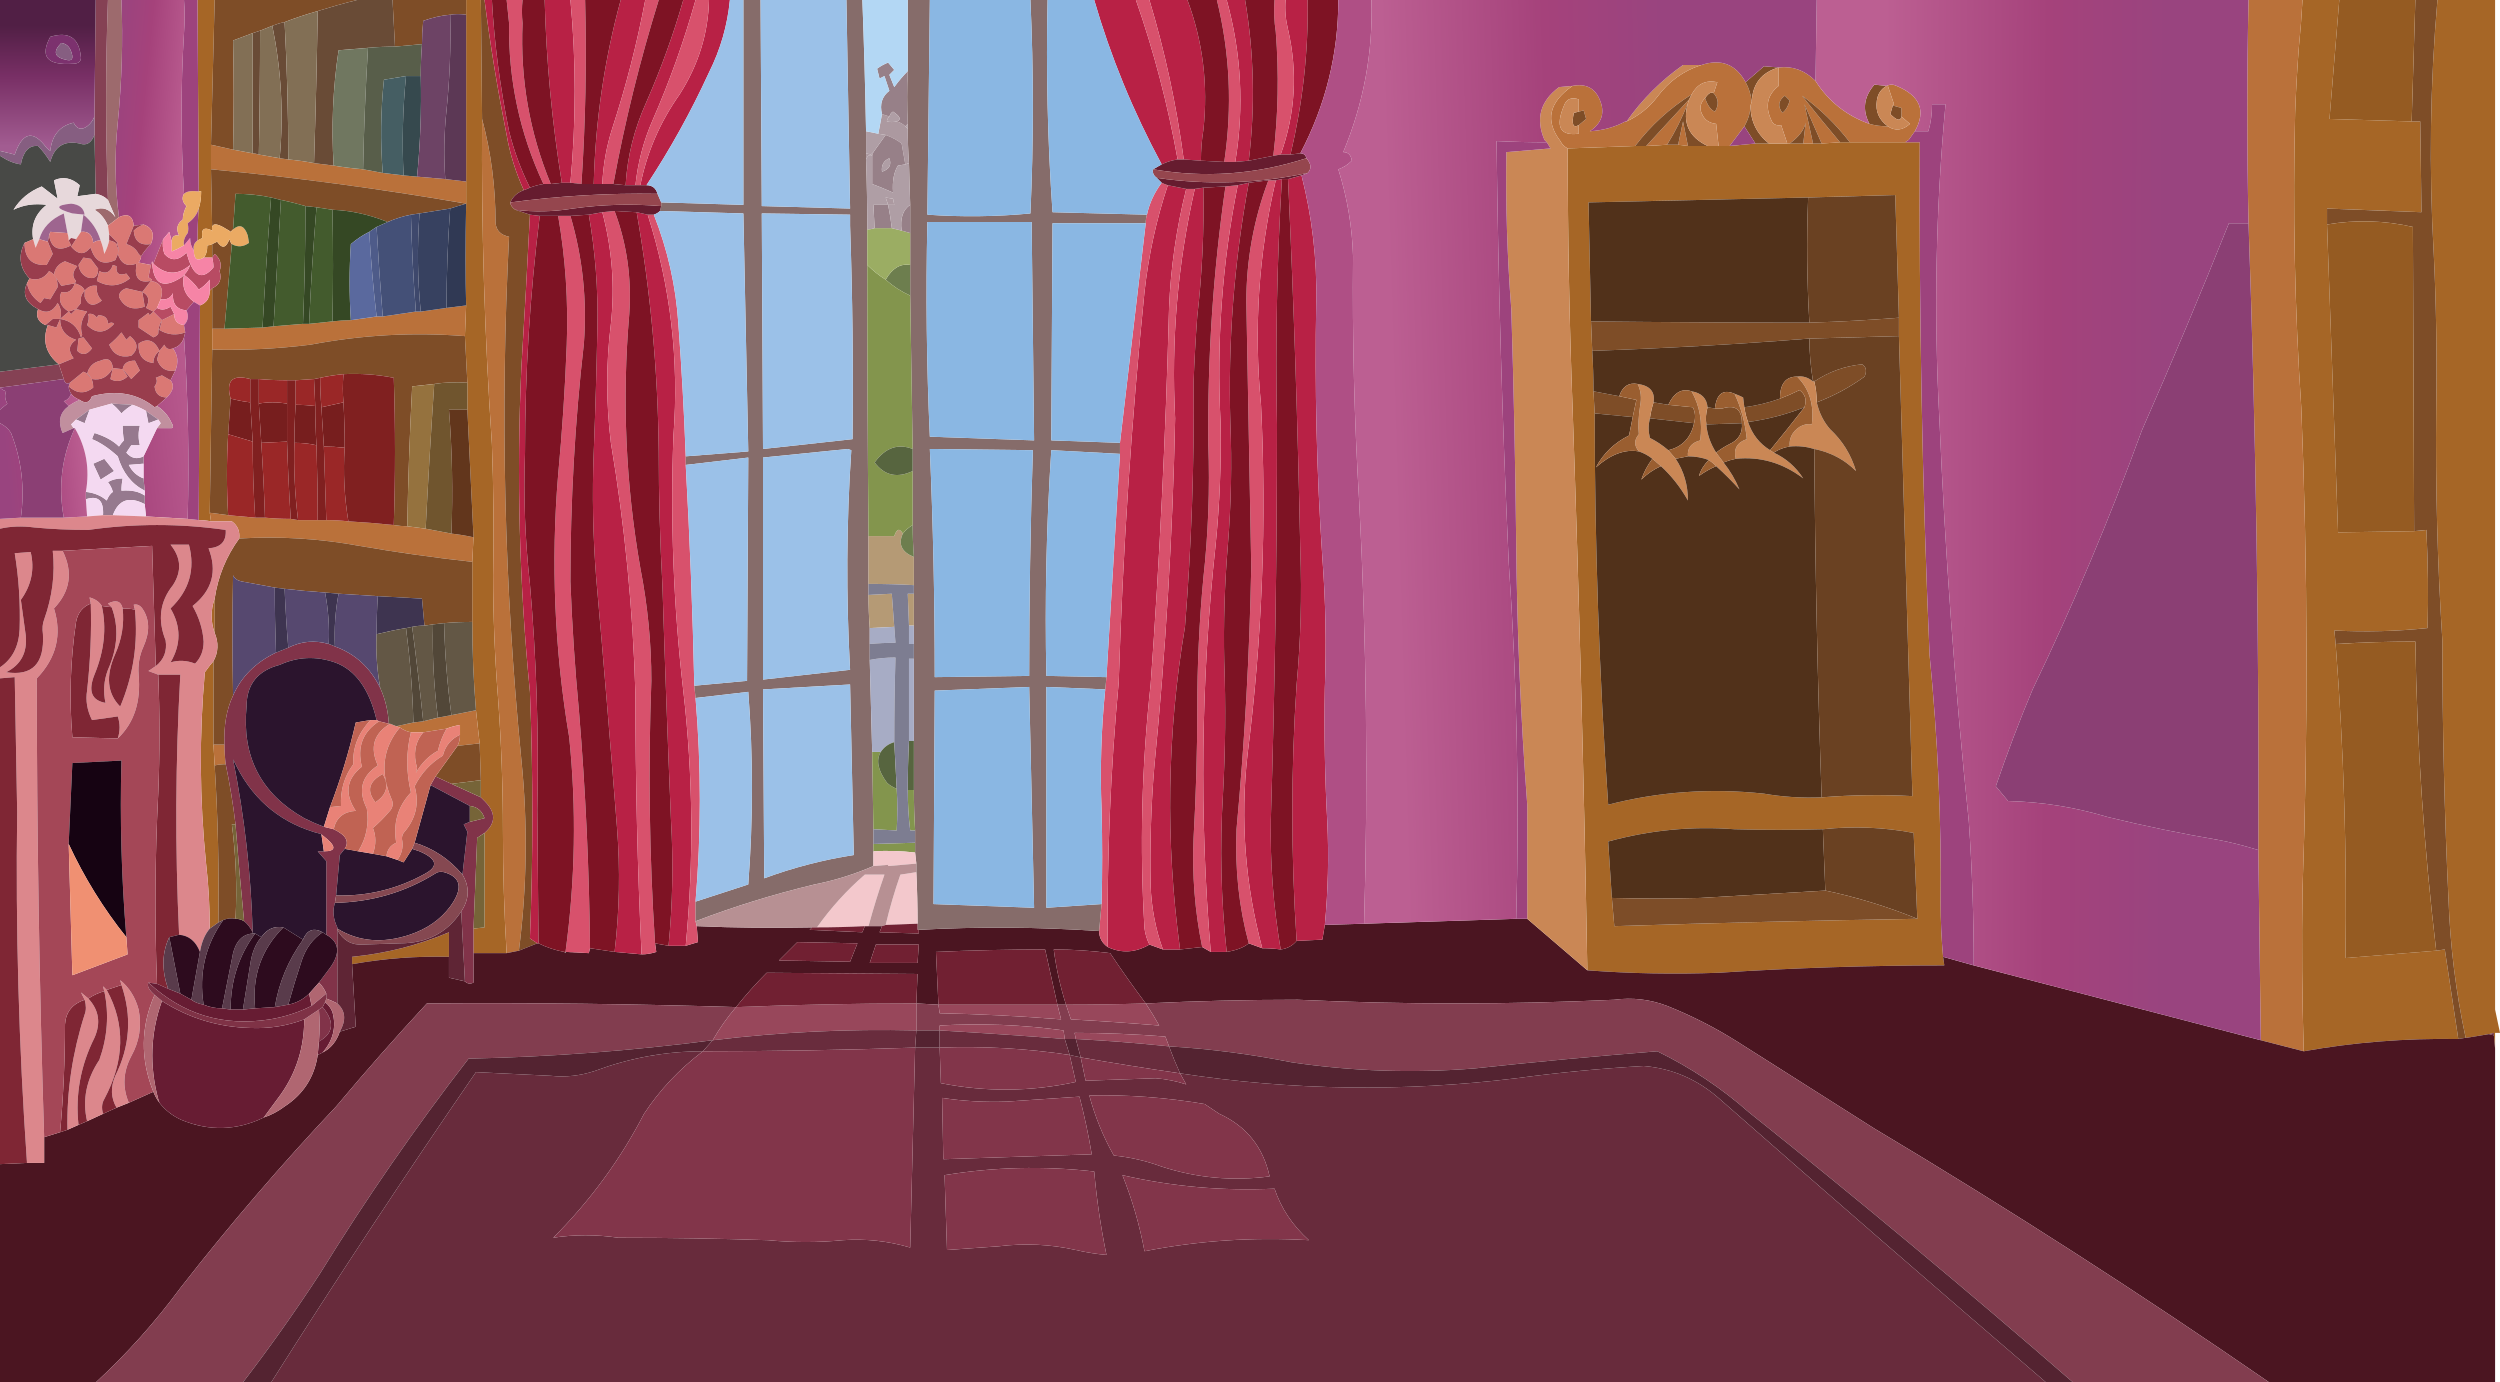 <?xml version="1.0" encoding="UTF-8" standalone="no"?>
<svg xmlns:xlink="http://www.w3.org/1999/xlink" height="56.35px" width="101.9px" xmlns="http://www.w3.org/2000/svg">
  <g transform="matrix(1.0, 0.0, 0.0, 1.0, 0.6, -9.25)">
    <path d="M93.1 11.2 Q93.2 10.2 93.25 9.25 L94.75 9.25 94.35 14.1 97.7 14.2 98.05 14.2 98.1 17.9 94.25 17.75 94.25 18.4 94.7 30.95 97.8 30.9 98.3 30.85 Q98.4 32.85 98.35 34.85 96.45 35.05 94.55 34.95 L94.6 35.5 Q95.1 41.9 95.0 48.3 L98.7 48.0 99.05 47.95 99.6 51.6 Q96.35 51.55 93.3 52.1 93.2 48.8 93.25 45.55 93.6 35.7 93.2 25.85 92.8 19.85 92.95 13.85 93.0 12.5 93.1 11.2 M98.75 9.25 L101.1 9.25 101.1 50.4 Q101.2 50.85 101.3 51.35 L101.1 51.35 101.1 52.0 101.05 51.45 101.05 51.35 100.85 51.4 99.95 51.55 99.9 51.55 Q99.3 48.75 99.2 45.9 98.95 40.65 98.95 35.35 98.65 30.65 98.7 25.95 98.75 22.65 98.6 19.6 98.3 14.4 98.75 9.25 M7.45 9.25 L8.15 9.25 8.0 15.15 8.0 16.15 8.05 18.65 Q7.55 18.4 7.65 18.95 7.55 19.0 7.45 19.05 7.45 18.4 7.5 17.75 7.6 17.45 7.6 17.05 L7.5 17.05 7.45 9.25 M18.4 9.25 L19.0 9.25 19.05 14.1 Q19.0 20.7 19.45 27.35 19.55 30.0 19.5 32.7 19.5 35.2 19.7 37.7 19.9 40.45 19.9 43.15 19.9 45.65 20.05 48.1 L18.7 48.1 18.7 47.1 19.15 47.05 19.15 43.2 Q19.85 42.6 19.15 41.9 L19.0 41.75 19.0 41.05 18.95 39.55 18.8 38.2 Q18.65 36.4 18.65 34.6 L18.65 32.15 18.7 31.15 18.45 25.95 18.45 24.85 18.35 22.95 18.4 21.7 Q18.35 20.0 18.4 17.55 L18.4 16.65 18.4 9.85 18.4 9.25 M71.5 15.1 L72.25 15.1 72.35 15.1 72.9 15.1 73.3 15.1 73.65 15.1 74.4 15.05 74.8 15.05 77.05 15.05 77.65 15.05 Q77.6 25.5 78.05 35.95 78.55 41.0 78.5 46.05 78.5 47.15 78.6 48.25 L78.65 48.6 Q74.05 48.6 69.45 48.9 66.75 49.0 64.1 48.8 63.9 37.35 63.5 25.9 63.3 20.6 63.3 15.3 L66.05 15.2 66.5 15.2 67.35 15.15 67.8 15.15 68.2 15.2 69.0 15.2 69.45 15.2 69.9 15.2 70.95 15.1 71.5 15.1 M65.7 14.2 Q65.65 14.25 65.65 14.2 L65.7 14.2 M68.9 13.25 L68.85 13.3 68.9 13.25 M64.3 23.55 Q64.35 24.35 64.35 25.2 L64.4 26.1 Q64.4 34.1 64.95 42.05 68.05 41.25 71.3 41.6 72.45 41.8 73.65 41.75 75.5 41.6 77.35 41.7 L76.8 22.95 76.8 22.2 76.65 17.2 73.1 17.3 64.15 17.5 Q64.2 19.95 64.25 22.35 L64.3 23.55 M73.7 43.05 Q71.9 43.1 70.1 43.05 67.5 42.85 64.95 43.55 L65.1 45.85 65.2 47.0 Q71.4 46.8 77.55 46.7 L77.4 43.2 Q75.55 42.85 73.7 43.05 M8.05 19.2 L8.05 19.75 7.7 19.75 Q7.85 19.6 7.85 19.25 7.95 19.25 8.05 19.2 M8.05 21.0 L8.05 22.65 8.05 23.5 Q8.0 26.85 7.95 30.15 L8.0 30.5 Q7.75 30.45 7.5 30.45 L7.55 21.7 Q7.95 21.55 7.95 21.1 L8.05 21.0 M8.15 33.65 L8.15 35.05 Q7.9 34.35 8.15 33.65 M8.1 36.2 L8.1 39.6 8.15 40.45 Q8.35 43.65 8.3 46.85 L7.95 47.1 Q7.95 45.75 7.8 44.45 7.4 40.5 7.75 36.65 8.0 36.3 8.1 36.2 M13.75 48.55 L13.75 48.25 Q15.8 48.05 17.7 47.25 L17.7 48.25 Q15.7 48.2 13.75 48.55" fill="#a66626" fill-rule="evenodd" stroke="none"/>
    <path d="M93.25 9.25 Q93.2 10.2 93.1 11.2 93.0 12.5 92.95 13.85 92.8 19.85 93.2 25.85 93.6 35.7 93.25 45.55 93.2 48.8 93.3 52.1 L91.55 51.65 Q91.5 47.75 91.45 43.9 91.5 31.1 91.05 18.35 90.95 13.8 91.05 9.25 L93.25 9.25 M71.9 12.0 Q72.75 11.9 73.4 12.55 74.2 13.8 75.6 14.3 75.95 14.4 76.35 14.4 76.8 14.7 77.25 14.3 L76.9 14.0 76.9 13.65 76.55 13.55 76.6 13.5 76.35 12.75 76.3 12.75 Q76.5 12.65 76.7 12.75 78.15 13.35 77.45 14.6 L77.2 14.95 77.05 15.05 74.8 15.05 Q73.95 13.95 72.85 13.15 73.6 14.1 74.4 15.05 L73.65 15.1 72.95 13.5 73.3 15.1 72.9 15.1 73.0 14.25 Q72.9 14.7 72.35 15.1 L72.25 15.1 72.0 14.35 Q71.7 14.4 71.6 14.15 71.2 13.3 71.9 12.75 L71.9 12.0 M70.8 13.4 L70.75 13.55 Q70.75 13.95 70.5 14.4 L69.9 15.2 69.45 15.2 69.35 14.3 Q68.95 14.25 68.8 13.95 68.6 13.6 68.85 13.3 L68.9 13.25 Q69.05 13.7 69.3 13.8 69.55 13.4 69.25 13.05 L69.4 12.6 Q68.7 12.45 68.35 13.1 67.0 13.95 66.05 15.2 L63.3 15.3 Q63.1 15.2 63.0 15.0 62.05 13.75 63.5 12.75 64.3 12.6 64.6 13.3 64.95 14.1 64.2 14.6 65.0 14.55 65.65 14.2 65.65 14.25 65.7 14.2 66.45 13.85 66.95 13.2 67.65 12.25 68.75 11.9 69.95 11.5 70.55 12.6 70.75 12.95 70.8 13.4 M68.2 15.2 L67.8 15.15 68.0 14.2 68.2 15.2 M67.35 15.15 L66.5 15.2 68.25 13.3 68.2 13.45 Q67.85 14.35 67.35 15.15 M63.75 13.8 L63.75 13.3 Q63.3 13.15 63.15 13.55 62.6 14.85 63.75 14.7 L63.75 14.35 64.05 14.1 63.95 13.75 63.75 13.8 M77.2 14.95 Q77.15 14.9 77.2 14.95 M72.15 13.15 Q71.75 13.45 72.05 13.85 72.25 13.7 72.35 13.35 L72.15 13.15 M11.15 15.75 Q11.7 15.8 12.2 15.9 12.6 15.95 13.0 16.0 13.6 16.1 14.2 16.15 L15.0 16.3 15.85 16.4 16.4 16.45 Q17.0 16.5 17.55 16.55 L18.4 16.65 18.4 17.55 Q13.2 16.65 8.0 16.15 L8.0 15.15 8.9 15.35 9.7 15.5 Q9.8 15.5 9.95 15.55 L10.8 15.7 11.15 15.75 M8.55 22.65 L10.1 22.6 10.55 22.55 11.75 22.45 12.0 22.45 12.95 22.35 Q13.35 22.3 13.7 22.3 L14.75 22.15 15.0 22.15 16.35 21.95 16.55 21.95 17.6 21.8 18.4 21.7 18.35 22.95 Q15.2 22.7 12.05 23.3 10.05 23.55 8.05 23.5 L8.05 22.65 8.55 22.65 M8.0 30.5 L7.95 30.15 8.7 30.25 9.8 30.35 10.2 30.35 Q10.7 30.4 11.25 30.4 L11.55 30.45 12.35 30.45 12.7 30.45 Q13.15 30.45 13.6 30.5 14.5 30.55 15.45 30.65 15.75 30.7 16.0 30.7 L16.75 30.8 17.8 31.0 Q18.25 31.05 18.7 31.15 L18.65 32.15 Q16.35 31.9 14.05 31.5 11.6 31.05 9.15 31.2 9.2 30.75 8.85 30.5 L8.0 30.5 M19.05 14.1 Q19.6 16.15 19.6 18.35 19.65 18.8 20.15 18.9 19.6 29.55 20.65 40.2 21.05 44.1 20.55 48.0 L20.05 48.1 Q19.9 45.65 19.9 43.15 19.9 40.45 19.7 37.7 19.5 35.2 19.5 32.7 19.55 30.0 19.45 27.35 19.0 20.7 19.05 14.1 M18.8 38.2 L18.95 39.55 18.05 39.65 Q18.15 39.45 18.15 39.2 L18.15 38.8 Q17.85 38.85 17.6 38.95 L16.65 39.1 16.15 39.1 Q15.9 39.05 15.7 38.9 L15.55 38.85 16.25 38.7 16.65 38.65 17.25 38.5 17.8 38.4 18.8 38.2 M8.1 39.6 L8.55 39.6 Q8.55 40.0 8.6 40.4 8.35 40.4 8.15 40.45 L8.1 39.6" fill="#ba713a" fill-rule="evenodd" stroke="none"/>
    <path d="M99.6 51.6 L99.05 47.95 98.7 48.0 Q97.95 41.7 97.85 35.4 96.2 35.4 94.6 35.5 L94.55 34.95 Q96.45 35.05 98.35 34.85 98.4 32.85 98.3 30.85 L97.8 30.9 97.75 18.5 Q96.0 18.1 94.25 18.4 L94.25 17.75 98.1 17.9 98.05 14.2 97.7 14.2 97.85 9.25 98.75 9.25 Q98.3 14.4 98.6 19.6 98.75 22.65 98.7 25.95 98.65 30.65 98.95 35.35 98.95 40.65 99.2 45.9 99.3 48.75 99.9 51.55 L99.6 51.6 M8.15 9.25 L13.95 9.25 Q13.15 9.45 12.35 9.7 11.65 9.9 11.0 10.15 10.75 10.2 10.5 10.3 L10.0 10.5 9.7 10.6 8.9 10.9 Q8.95 13.1 8.9 15.35 L8.0 15.15 8.15 9.25 M15.4 9.25 L18.4 9.25 18.4 9.85 Q18.05 9.8 17.75 9.85 17.2 9.9 16.65 10.1 16.6 10.6 16.6 11.05 L15.5 11.15 15.4 9.25 M19.0 9.25 L19.15 9.25 Q19.5 12.0 20.05 14.75 20.25 15.9 20.75 17.0 20.35 17.15 20.2 17.5 20.2 17.65 20.4 17.8 L21.0 18.0 Q20.85 21.0 20.65 24.25 20.35 30.85 21.0 37.45 21.2 42.5 21.0 47.5 L21.3 47.7 20.55 48.0 Q21.05 44.1 20.65 40.2 19.6 29.55 20.15 18.9 19.65 18.8 19.6 18.35 19.6 16.15 19.05 14.1 L19.0 9.25 M70.55 12.6 L71.3 11.95 71.9 12.0 Q70.85 12.3 70.8 13.4 70.75 12.95 70.55 12.6 M70.75 13.55 Q70.75 14.5 71.5 15.1 L70.95 15.1 70.5 14.4 Q70.75 13.95 70.75 13.55 M66.05 15.2 Q67.0 13.95 68.35 13.1 L68.25 13.3 66.5 15.2 66.05 15.2 M69.25 13.05 Q69.55 13.4 69.3 13.8 69.05 13.7 68.9 13.25 69.1 12.95 69.25 13.05 M69.0 15.2 L68.2 15.2 68.0 14.2 67.8 15.15 67.35 15.15 Q67.85 14.35 68.2 13.45 67.85 14.65 69.0 15.2 M63.75 14.35 Q63.4 14.55 63.55 13.85 L63.75 13.8 63.95 13.75 64.05 14.1 63.75 14.35 M64.3 23.55 L64.25 22.35 Q68.7 22.4 73.15 22.4 74.95 22.35 76.8 22.2 L76.8 22.95 73.15 23.05 Q68.75 23.4 64.3 23.55 M64.4 26.1 L64.35 25.2 65.4 25.4 66.1 25.55 65.95 26.25 64.4 26.1 M66.8 25.65 L67.4 25.75 68.4 25.85 Q68.55 26.15 68.45 26.5 67.55 26.4 66.65 26.3 66.7 25.95 66.8 25.65 M69.0 25.85 L69.3 25.9 69.6 25.9 Q70.4 25.65 70.4 26.5 L68.95 26.55 Q68.9 26.2 69.0 25.85 M70.5 25.85 Q71.25 25.75 71.95 25.5 72.35 25.35 72.75 25.15 73.1 25.4 72.95 25.85 71.8 26.3 70.65 26.45 70.55 26.2 70.5 25.85 M76.3 12.75 Q75.95 12.95 75.9 13.35 75.8 14.0 76.35 14.4 75.95 14.4 75.6 14.3 75.15 13.45 75.8 12.7 L76.3 12.75 M76.9 14.0 Q76.85 14.3 76.45 13.9 L76.55 13.55 76.9 13.65 76.9 14.0 M74.8 15.05 L74.4 15.05 Q73.6 14.1 72.85 13.15 73.95 13.95 74.8 15.05 M73.65 15.1 L73.3 15.1 72.95 13.5 73.65 15.1 M72.9 15.1 L72.35 15.1 Q72.9 14.7 73.0 14.25 L72.9 15.1 M72.15 13.15 L72.35 13.35 Q72.25 13.7 72.05 13.85 71.75 13.45 72.15 13.15 M73.35 24.8 Q74.25 24.2 75.3 24.1 75.55 24.25 75.4 24.6 74.5 25.25 73.45 25.65 73.45 25.2 73.35 24.8 M8.0 16.15 Q13.2 16.65 18.4 17.55 18.05 17.65 17.75 17.75 17.1 17.85 16.5 17.95 L16.15 18.0 Q15.65 18.1 15.2 18.3 14.1 17.85 12.95 17.8 L12.3 17.7 11.85 17.65 Q11.35 17.5 10.85 17.4 L10.45 17.3 Q9.75 17.15 9.0 17.15 8.95 17.8 8.9 18.6 L8.8 18.7 Q8.75 18.65 8.65 18.6 7.95 18.15 8.05 18.7 L8.05 18.65 8.0 16.15 M8.85 19.2 Q8.7 20.9 8.55 22.65 L8.05 22.65 8.05 21.0 Q8.5 20.8 8.35 20.3 8.5 19.9 8.15 19.6 L8.05 19.75 8.05 19.2 Q8.15 19.15 8.25 19.1 8.55 19.55 8.75 19.0 8.8 19.15 8.85 19.2 M7.95 30.15 Q8.0 26.85 8.05 23.5 10.05 23.55 12.05 23.3 15.2 22.7 18.35 22.95 L18.45 24.85 Q17.75 24.8 17.1 24.9 16.65 24.95 16.2 25.0 16.05 27.85 16.0 30.7 15.75 30.7 15.45 30.65 15.55 27.65 15.45 24.65 14.45 24.45 13.4 24.5 12.9 24.55 12.45 24.65 L12.2 24.7 11.45 24.75 11.1 24.75 Q10.5 24.75 9.95 24.7 L9.6 24.7 Q8.5 24.4 8.8 25.5 8.75 26.2 8.7 26.95 8.6 28.6 8.7 30.25 L7.95 30.15 M18.65 32.15 L18.65 34.6 Q18.05 34.6 17.5 34.65 L17.05 34.7 16.7 34.75 16.6 33.65 Q15.7 33.6 14.8 33.55 14.0 33.5 13.2 33.45 L12.65 33.4 Q11.85 33.35 11.0 33.25 L10.6 33.2 9.25 32.95 Q9.0 32.9 8.9 32.7 8.85 35.1 8.9 37.6 8.5 38.45 8.55 39.6 L8.1 39.6 8.1 36.2 Q8.4 35.65 8.15 35.05 L8.15 33.65 Q8.35 32.3 9.15 31.2 11.6 31.05 14.05 31.5 16.35 31.9 18.65 32.15 M18.95 39.55 L19.0 41.05 17.8 41.2 17.15 40.9 18.05 39.65 18.95 39.55 M8.3 46.85 Q8.35 43.65 8.15 40.45 8.35 40.4 8.6 40.4 8.85 41.6 9.0 42.85 L8.85 42.85 Q9.1 44.75 9.0 46.7 8.75 46.65 8.5 46.75 L8.3 46.85" fill="#7e4d27" fill-rule="evenodd" stroke="none"/>
    <path d="M93.3 52.1 Q96.35 51.55 99.6 51.6 L99.9 51.55 99.95 51.55 100.85 51.4 101.05 51.45 101.1 52.0 101.1 65.6 91.9 65.6 Q84.0 60.15 75.8 55.25 L70.2 51.7 Q68.85 50.85 67.35 50.25 66.3 49.85 65.2 50.0 58.75 50.3 52.3 50.0 49.2 50.0 46.1 50.15 45.35 49.15 44.65 48.1 43.5 47.95 42.35 47.95 42.5 49.1 42.85 50.2 L42.5 50.2 42.0 47.95 Q39.75 47.95 37.55 48.05 L37.65 50.2 36.75 50.15 36.8 48.95 30.65 48.9 Q30.0 49.55 29.4 50.3 23.1 50.1 16.8 50.15 14.9 52.2 13.1 54.35 9.75 57.9 6.75 61.75 5.2 63.85 3.3 65.6 L-0.6 65.6 -0.6 56.7 0.5 56.65 1.2 56.65 1.2 55.6 1.85 55.4 2.15 55.3 2.6 55.1 2.95 54.95 3.6 54.65 4.15 54.4 4.65 54.2 5.65 53.75 Q5.75 54.0 5.9 54.2 6.25 54.65 6.8 54.9 8.5 55.6 10.15 54.8 10.6 54.65 11.0 54.35 12.15 53.6 12.35 52.25 L12.55 52.15 Q13.05 51.9 13.25 51.3 L13.9 51.1 13.75 48.55 Q15.7 48.2 17.7 48.25 L17.7 49.1 18.35 49.25 Q18.5 49.4 18.7 49.3 L18.7 48.1 20.05 48.1 20.55 48.0 21.3 47.7 21.35 47.7 Q21.85 47.95 22.4 48.05 L22.45 48.1 22.45 48.05 23.4 48.1 23.45 47.9 24.45 48.05 25.55 48.15 Q25.85 48.15 26.15 48.05 L26.1 47.7 26.65 47.8 27.35 47.8 27.85 47.65 27.8 47.0 Q30.1 47.1 32.5 47.05 32.45 47.1 32.4 47.15 L34.55 47.25 34.65 47.0 34.8 47.0 35.35 47.0 35.25 47.25 36.85 47.3 36.85 47.15 Q40.5 46.95 44.2 47.2 44.2 47.6 44.55 47.85 45.4 48.25 46.25 47.75 L46.8 47.95 47.5 47.95 48.4 47.85 48.75 48.05 49.4 48.05 Q50.0 47.95 50.3 47.7 L50.85 47.9 Q51.25 47.9 51.6 47.95 52.0 47.9 52.25 47.6 L53.3 47.55 53.4 46.95 55.0 46.9 61.2 46.7 61.6 46.7 61.65 46.7 64.1 48.8 Q66.75 49.0 69.45 48.9 74.05 48.6 78.65 48.6 L78.6 48.25 79.85 48.6 91.55 51.65 93.3 52.1 M31.15 48.4 L34.05 48.45 34.35 47.7 31.9 47.65 Q31.55 48.0 31.15 48.4 M34.85 48.5 L36.8 48.5 36.85 47.75 35.1 47.75 34.85 48.5" fill="#4b1521" fill-rule="evenodd" stroke="none"/>
    <path d="M91.05 9.25 Q90.95 13.8 91.05 18.35 L90.25 18.35 Q88.55 22.6 86.7 26.8 84.75 32.15 82.25 37.35 81.45 39.25 80.75 41.3 L81.25 41.9 Q83.3 41.95 85.3 42.55 87.55 43.1 89.9 43.5 90.65 43.65 91.45 43.9 91.5 47.75 91.55 51.65 L79.85 48.6 Q79.85 45.65 79.65 42.75 78.8 34.55 78.45 26.35 78.1 19.9 78.7 13.5 L78.15 13.5 Q78.15 14.1 78.0 14.6 L77.45 14.6 Q78.15 13.35 76.7 12.75 76.5 12.65 76.3 12.75 L75.8 12.7 Q75.15 13.45 75.6 14.3 74.2 13.8 73.4 12.55 L73.45 9.25 91.05 9.25" fill="url(#gradient0)" fill-rule="evenodd" stroke="none"/>
    <path d="M91.9 65.6 L83.9 65.6 Q77.4 59.95 70.7 54.6 69.0 53.1 66.95 52.1 63.2 52.4 59.5 52.8 55.75 53.1 52.05 52.55 49.55 52.05 47.05 51.9 L46.9 51.5 Q45.0 51.35 43.2 51.35 L43.25 51.6 42.8 51.6 42.75 51.25 Q40.2 50.9 37.7 51.05 L37.7 51.25 36.75 51.25 36.75 50.15 37.65 50.2 37.7 50.55 Q40.15 50.6 42.65 50.8 L42.5 50.2 42.85 50.2 Q42.95 50.5 43.05 50.8 44.85 50.9 46.65 51.05 46.4 50.6 46.1 50.15 49.2 50.0 52.3 50.0 58.75 50.3 65.2 50.0 66.3 49.85 67.35 50.25 68.85 50.85 70.2 51.7 L75.8 55.25 Q84.0 60.15 91.9 65.6 M9.3 65.6 L3.3 65.6 Q5.2 63.85 6.75 61.75 9.75 57.9 13.1 54.35 14.9 52.2 16.8 50.15 23.1 50.1 29.4 50.3 28.85 50.95 28.45 51.65 23.45 52.3 18.5 52.4 15.25 56.6 12.45 61.15 10.95 63.45 9.3 65.6" fill="#823d4f" fill-rule="evenodd" stroke="none"/>
    <path d="M82.8 65.6 L10.45 65.6 Q14.5 59.2 18.8 52.95 L21.85 53.1 Q22.75 53.2 23.65 52.9 25.8 52.1 28.05 52.1 26.6 53.2 25.65 54.65 24.2 57.45 21.95 59.7 23.25 59.5 24.6 59.7 27.65 59.7 30.7 59.8 32.25 59.95 33.75 59.8 35.15 59.7 36.5 60.1 L36.7 51.95 37.7 51.95 37.75 53.4 Q40.5 53.95 43.25 53.35 L43.0 52.25 43.45 52.35 Q43.55 52.8 43.65 53.3 L46.5 53.2 Q47.15 53.25 47.75 53.45 L47.5 53.0 Q54.3 54.05 61.2 53.2 63.8 52.85 66.4 52.7 68.15 52.85 69.5 54.05 76.1 59.85 82.8 65.6 M40.45 54.15 Q39.1 54.2 37.8 54.0 L37.85 56.5 Q40.9 56.4 43.9 56.3 43.7 55.1 43.4 53.95 L40.45 54.15 M40.1 60.05 Q41.7 59.85 43.25 60.2 43.9 60.35 44.5 60.4 44.15 58.7 44.0 57.0 40.9 56.65 37.9 57.15 L38.0 60.2 40.1 60.05 M51.15 57.2 Q50.75 55.4 49.1 54.65 48.8 54.45 48.5 54.25 46.15 53.85 43.8 53.9 44.15 55.2 44.8 56.35 45.8 56.45 46.75 56.8 48.9 57.5 51.15 57.2 M52.75 59.8 Q51.75 58.9 51.35 57.7 48.2 57.85 45.15 57.15 45.75 58.65 46.05 60.25 49.35 59.6 52.75 59.8" fill="#682b3c" fill-rule="evenodd" stroke="none"/>
    <path d="M70.8 13.4 Q70.85 12.3 71.9 12.0 L71.9 12.75 Q71.2 13.3 71.6 14.15 71.7 14.4 72.0 14.35 L72.25 15.1 71.5 15.1 Q70.75 14.5 70.75 13.55 L70.8 13.4 M68.75 11.9 Q67.65 12.25 66.95 13.2 66.45 13.85 65.7 14.2 66.65 12.85 68.0 11.9 L68.75 11.9 M63.5 12.75 Q62.05 13.75 63.0 15.0 63.1 15.2 63.3 15.3 63.3 20.6 63.5 25.9 63.9 37.35 64.1 48.8 L61.65 46.7 61.65 42.05 Q61.25 36.75 61.2 31.4 61.15 26.65 61.0 21.85 60.75 18.65 60.8 15.45 L62.6 15.3 62.45 15.05 62.35 14.95 Q61.8 13.65 62.95 12.8 L63.5 12.75 M68.35 13.1 Q68.7 12.45 69.4 12.6 L69.25 13.05 Q69.1 12.95 68.9 13.25 L68.85 13.3 Q68.6 13.6 68.8 13.95 68.95 14.25 69.35 14.3 L69.45 15.2 69.0 15.2 Q67.85 14.65 68.2 13.45 L68.25 13.3 68.35 13.1 M63.75 13.8 L63.55 13.85 Q63.4 14.55 63.75 14.35 L63.75 14.7 Q62.6 14.85 63.15 13.55 63.3 13.15 63.75 13.3 L63.75 13.8 M66.15 24.9 Q66.9 25.0 66.8 25.65 66.7 25.95 66.65 26.3 66.55 26.7 66.65 27.1 67.05 27.3 67.4 27.6 L67.7 27.95 Q68.2 28.7 68.2 29.65 67.75 28.85 67.1 28.25 L66.75 27.95 Q66.5 27.75 66.2 27.65 65.9 27.3 66.2 26.95 66.15 26.45 66.25 25.8 66.35 25.3 66.15 24.9 M68.35 25.2 Q68.95 25.3 69.0 25.85 68.9 26.2 68.95 26.55 69.0 27.15 69.35 27.7 69.5 27.9 69.65 28.1 70.05 28.6 70.3 29.2 69.85 28.7 69.35 28.25 69.2 28.1 69.05 28.0 68.65 27.85 68.2 27.85 68.15 27.35 68.7 27.2 68.85 26.1 68.35 25.2 M70.1 25.3 Q70.25 25.35 70.45 25.45 L70.5 25.85 Q70.55 26.2 70.65 26.45 70.9 27.2 71.55 27.6 L71.7 27.7 Q72.45 28.05 72.9 28.75 71.65 27.8 70.15 27.95 70.0 27.35 70.6 27.15 70.5 26.15 70.1 25.3 M72.65 24.6 Q73.0 24.55 73.3 24.8 L73.35 24.75 Q73.3 24.85 73.35 24.8 73.45 25.2 73.45 25.65 73.6 26.3 74.0 26.75 74.75 27.45 75.05 28.45 74.35 27.75 73.35 27.55 72.85 27.4 72.35 27.45 72.3 26.95 72.75 26.65 73.0 26.5 73.25 26.55 73.4 25.35 72.65 24.6 M76.3 12.75 L76.35 12.75 76.6 13.5 76.55 13.55 76.45 13.9 Q76.85 14.3 76.9 14.0 L77.25 14.3 Q76.8 14.7 76.35 14.4 75.8 14.0 75.9 13.35 75.95 12.95 76.3 12.75" fill="#ca8755" fill-rule="evenodd" stroke="none"/>
    <path d="M55.3 9.25 L73.45 9.25 73.4 12.55 Q72.75 11.9 71.9 12.0 L71.3 11.95 70.55 12.6 Q69.95 11.5 68.75 11.9 L68.0 11.9 Q66.65 12.85 65.7 14.2 L65.65 14.2 Q65.0 14.55 64.2 14.6 64.95 14.1 64.6 13.3 64.3 12.6 63.5 12.75 L62.95 12.8 Q61.8 13.65 62.35 14.95 L62.45 15.05 Q61.4 15.05 60.4 15.0 60.5 23.6 60.9 32.25 61.4 39.45 61.2 46.7 L55.0 46.9 Q55.25 38.25 54.8 29.7 54.5 24.7 54.55 19.7 54.5 17.9 53.95 16.15 54.25 16.05 54.5 15.8 54.45 15.45 54.15 15.45 55.4 12.45 55.3 9.25" fill="url(#gradient1)" fill-rule="evenodd" stroke="none"/>
    <path d="M69.9 15.2 L70.5 14.4 70.95 15.1 69.9 15.2" fill="#99447f" fill-rule="evenodd" stroke="none"/>
    <path d="M98.7 48.0 L95.0 48.3 Q95.1 41.9 94.6 35.5 96.2 35.4 97.85 35.4 97.95 41.7 98.7 48.0 M97.8 30.9 L94.7 30.95 94.25 18.4 Q96.0 18.1 97.75 18.5 L97.8 30.9 M97.7 14.2 L94.35 14.1 94.75 9.25 97.85 9.25 97.7 14.2" fill="#955b22" fill-rule="evenodd" stroke="none"/>
    <path d="M19.15 9.25 L19.45 9.25 Q19.6 11.9 20.15 14.6 20.45 15.8 21.0 16.9 20.9 16.95 20.75 17.0 20.25 15.9 20.05 14.75 19.5 12.0 19.15 9.25 M21.6 9.25 L22.65 9.25 Q23.0 12.95 22.65 16.7 L22.3 16.7 Q21.7 13.0 21.6 9.25 M24.7 9.25 L25.7 9.25 Q25.2 11.9 24.35 14.5 24.0 15.6 23.95 16.75 L23.6 16.75 Q23.7 12.9 24.7 9.25 M27.25 9.25 L27.75 9.25 Q27.05 11.75 26.0 14.15 25.45 15.4 25.3 16.8 L24.9 16.8 Q25.0 15.05 25.75 13.4 26.65 11.35 27.25 9.25 M28.3 9.25 L29.15 9.25 Q29.0 10.8 28.3 12.2 27.2 14.6 25.75 16.8 L25.5 16.8 Q25.9 14.8 27.1 13.1 28.25 11.3 28.3 9.25 M44.0 9.25 L45.7 9.25 Q46.8 12.4 47.4 15.75 47.05 15.8 46.75 15.95 45.0 12.7 44.0 9.25 M46.25 9.25 L47.8 9.25 Q48.75 11.8 48.45 14.55 48.35 15.15 48.35 15.8 L47.65 15.75 Q47.2 12.4 46.25 9.25 M49.4 9.25 L50.15 9.25 Q50.7 12.5 50.3 15.8 L49.75 15.85 Q50.3 12.5 49.4 9.25 M51.8 9.25 L52.7 9.25 Q52.75 12.4 52.0 15.55 L51.6 15.55 Q52.5 13.05 51.9 10.45 51.75 9.85 51.8 9.25 M52.45 16.4 Q53.1 18.95 53.05 21.55 52.95 26.8 53.3 32.0 53.5 34.65 53.4 37.3 53.35 40.0 53.5 42.75 53.6 44.85 53.4 46.95 L53.3 47.55 52.25 47.6 Q51.9 42.35 52.25 37.15 52.5 34.45 52.4 31.7 52.25 24.1 51.9 16.55 L52.45 16.4 M47.0 16.8 L47.75 16.95 Q47.15 19.35 47.05 21.8 46.85 29.5 46.3 37.15 45.75 42.15 46.05 47.1 46.1 47.45 46.25 47.75 45.4 48.25 44.55 47.85 44.5 42.4 45.0 37.05 45.25 29.05 46.05 21.15 46.3 18.9 47.0 16.8 M48.1 16.95 L48.45 16.9 Q48.5 19.55 48.2 22.15 48.1 23.5 48.05 24.85 48.1 29.8 47.7 34.8 46.6 41.35 47.5 47.95 L46.8 47.95 Q46.35 46.7 46.3 45.35 46.25 42.9 46.45 40.5 47.15 33.4 47.3 26.3 47.05 21.55 48.1 16.95 M49.85 16.8 L50.3 16.7 Q49.4 21.55 49.55 26.5 49.65 28.95 49.45 31.45 49.25 33.85 49.3 36.2 49.4 38.9 49.25 41.6 49.05 44.85 49.4 48.05 L48.75 48.05 Q48.05 39.75 48.95 31.45 49.2 28.95 49.15 26.45 48.9 21.55 49.85 16.8 M51.4 16.6 L51.65 16.55 Q51.35 21.55 51.45 26.55 51.45 34.6 51.2 42.65 51.15 45.3 51.6 47.95 51.25 47.9 50.85 47.9 49.8 44.0 50.25 40.0 51.15 32.9 50.8 25.75 50.35 21.1 51.4 16.6 M21.0 18.0 L21.4 18.05 Q20.8 22.85 20.8 27.7 20.7 30.35 21.0 33.05 21.4 37.6 21.3 42.25 L21.35 47.7 21.3 47.7 21.0 47.5 Q21.2 42.5 21.0 37.45 20.35 30.85 20.65 24.25 20.85 21.0 21.0 18.0 M23.4 18.0 L23.95 17.9 Q24.55 20.15 24.3 22.45 24.0 24.85 24.3 27.3 25.15 32.35 25.3 37.55 25.3 42.85 25.55 48.15 L24.45 48.05 Q24.75 45.55 24.55 43.0 24.15 37.9 23.7 32.8 23.5 30.25 23.6 27.7 23.7 25.15 23.75 22.6 23.8 20.3 23.4 18.0 M25.35 17.9 L25.8 18.0 Q27.2 22.4 26.85 27.0 26.65 32.2 27.25 37.4 27.85 42.6 27.35 47.8 L26.65 47.8 Q26.9 45.25 26.75 42.7 26.55 37.9 26.4 33.1 26.25 30.4 26.25 27.65 26.2 22.75 25.35 17.9" fill="#b82145" fill-rule="evenodd" stroke="none"/>
    <path d="M20.05 9.25 L20.7 9.25 Q20.65 9.7 20.7 10.2 20.55 13.6 21.85 16.75 L21.55 16.75 Q20.1 13.65 20.15 10.2 L20.05 9.25 M22.65 9.25 L23.25 9.25 Q23.35 13.0 23.1 16.75 L22.65 16.7 Q23.0 12.95 22.65 9.25 M25.7 9.25 L26.25 9.25 Q25.1 12.95 24.4 16.75 L23.95 16.75 Q24.0 15.6 24.35 14.5 25.2 11.9 25.7 9.25 M27.75 9.25 L28.3 9.25 Q28.25 11.3 27.1 13.1 25.9 14.8 25.5 16.8 L25.3 16.8 Q25.45 15.4 26.0 14.15 27.05 11.75 27.75 9.25 M45.7 9.25 L46.25 9.25 Q47.2 12.4 47.65 15.75 L47.4 15.75 Q46.8 12.4 45.7 9.25 M49.0 9.25 L49.4 9.25 Q50.3 12.5 49.75 15.85 L49.3 15.85 Q49.8 12.5 49.0 9.25 M51.35 9.25 L51.8 9.25 Q51.75 9.85 51.9 10.45 52.5 13.05 51.6 15.55 L51.3 15.6 Q51.6 13.1 51.4 10.55 51.3 9.9 51.35 9.25 M47.75 16.95 L48.1 16.95 Q47.05 21.55 47.3 26.3 47.15 33.4 46.45 40.5 46.25 42.9 46.3 45.35 46.35 46.7 46.8 47.95 L46.25 47.75 Q46.1 47.45 46.05 47.1 45.75 42.15 46.3 37.15 46.85 29.5 47.05 21.8 47.15 19.35 47.75 16.95 M49.35 16.85 L49.85 16.8 Q48.9 21.55 49.15 26.45 49.2 28.95 48.95 31.45 48.05 39.75 48.75 48.05 L48.4 47.85 Q47.95 45.65 48.05 43.4 48.2 40.75 48.2 38.15 48.2 35.45 48.45 32.8 48.75 30.1 48.65 27.35 48.6 22.05 49.35 16.85 M51.1 16.6 L51.4 16.6 Q50.35 21.1 50.8 25.75 51.15 32.9 50.25 40.0 49.8 44.0 50.85 47.9 L50.3 47.7 Q49.7 45.5 49.8 43.05 50.3 37.7 50.4 32.35 50.3 26.95 50.2 21.55 50.2 19.0 51.1 16.6 M46.75 16.7 Q46.85 16.75 47.0 16.8 46.3 18.9 46.05 21.15 45.25 29.05 45.0 37.05 44.5 42.4 44.55 47.85 44.2 47.6 44.2 47.2 L44.3 46.1 Q44.35 44.2 44.3 42.25 44.2 39.8 44.45 37.35 L44.5 36.85 45.05 27.75 45.05 27.3 46.1 18.35 Q46.1 18.15 46.15 18.0 46.3 17.3 46.75 16.7 M25.8 18.0 L26.05 18.0 Q26.9 20.15 27.05 22.45 27.25 25.15 27.35 27.85 L27.35 28.2 Q27.6 32.7 27.7 37.2 L27.75 37.7 Q28.1 41.85 27.75 46.0 L27.75 46.8 27.8 47.0 27.85 47.65 27.35 47.8 Q27.85 42.6 27.25 37.4 26.65 32.2 26.85 27.0 27.2 22.4 25.8 18.0 M22.15 18.05 L22.65 18.05 Q23.4 20.6 23.2 23.25 22.65 28.05 22.65 32.95 22.75 35.6 23.0 38.25 23.4 43.05 23.45 47.9 L23.4 48.1 22.45 48.05 Q23.05 43.65 22.6 39.3 21.7 33.95 22.15 28.6 22.4 25.95 22.5 23.3 22.6 20.65 22.15 18.05 M23.95 17.9 L24.45 17.85 Q25.2 19.85 25.05 22.05 24.6 27.25 25.5 32.4 25.95 34.7 25.95 37.0 25.75 42.35 26.1 47.7 L26.15 48.05 Q25.85 48.15 25.55 48.15 25.3 42.85 25.3 37.55 25.15 32.35 24.3 27.3 24.0 24.85 24.3 22.45 24.55 20.15 23.95 17.9" fill="#d8516c" fill-rule="evenodd" stroke="none"/>
    <path d="M19.45 9.25 L20.05 9.25 20.15 10.2 Q20.1 13.65 21.55 16.75 21.25 16.8 21.0 16.9 20.45 15.8 20.15 14.6 19.6 11.9 19.45 9.25 M20.7 9.25 L21.6 9.25 Q21.7 13.0 22.3 16.7 L21.85 16.75 Q20.55 13.6 20.7 10.2 20.65 9.7 20.7 9.25 M23.25 9.25 L24.7 9.25 Q23.7 12.9 23.6 16.75 L23.1 16.75 Q23.35 13.0 23.25 9.25 M26.25 9.25 L27.25 9.25 Q26.65 11.35 25.75 13.4 25.0 15.05 24.9 16.8 L24.4 16.75 Q25.1 12.95 26.25 9.25 M47.8 9.25 L49.0 9.25 Q49.8 12.5 49.3 15.85 L48.35 15.8 Q48.35 15.15 48.45 14.55 48.75 11.8 47.8 9.25 M50.15 9.25 L51.35 9.25 Q51.3 9.9 51.4 10.55 51.6 13.1 51.3 15.6 L50.3 15.8 Q50.7 12.5 50.15 9.25 M52.7 9.25 L53.95 9.25 Q53.95 12.55 52.4 15.5 L52.0 15.55 Q52.75 12.4 52.7 9.25 M48.45 16.9 L49.35 16.85 Q48.6 22.05 48.65 27.35 48.75 30.1 48.45 32.8 48.2 35.45 48.2 38.15 48.2 40.75 48.05 43.4 47.95 45.65 48.4 47.85 L47.5 47.95 Q46.6 41.35 47.7 34.8 48.1 29.8 48.05 24.85 48.1 23.5 48.2 22.15 48.5 19.55 48.45 16.9 M50.3 16.7 L51.1 16.6 Q50.2 19.0 50.2 21.55 50.3 26.95 50.4 32.35 50.3 37.7 49.8 43.05 49.7 45.5 50.3 47.7 50.0 47.95 49.4 48.05 49.05 44.85 49.25 41.6 49.4 38.9 49.3 36.2 49.25 33.85 49.45 31.45 49.65 28.95 49.55 26.5 49.4 21.55 50.3 16.7 M51.65 16.55 L51.9 16.55 Q52.25 24.1 52.4 31.7 52.5 34.45 52.25 37.15 51.9 42.35 52.25 47.6 52.0 47.9 51.6 47.95 51.15 45.3 51.2 42.65 51.45 34.6 51.45 26.55 51.35 21.55 51.65 16.55 M21.4 18.05 L22.15 18.05 Q22.6 20.65 22.5 23.3 22.4 25.95 22.15 28.6 21.7 33.95 22.6 39.3 23.05 43.65 22.45 48.05 L22.4 48.05 Q21.85 47.95 21.35 47.7 L21.3 42.25 Q21.4 37.6 21.0 33.05 20.7 30.35 20.8 27.7 20.8 22.85 21.4 18.05 M22.65 18.05 L23.4 18.0 Q23.8 20.3 23.75 22.6 23.7 25.15 23.6 27.7 23.5 30.25 23.7 32.8 24.15 37.9 24.55 43.0 24.75 45.55 24.45 48.05 L23.45 47.9 Q23.4 43.05 23.0 38.25 22.75 35.6 22.65 32.95 22.65 28.05 23.2 23.25 23.4 20.6 22.65 18.05 M24.45 17.85 L25.35 17.9 Q26.2 22.75 26.25 27.65 26.25 30.4 26.4 33.1 26.55 37.9 26.75 42.7 26.9 45.25 26.65 47.8 L26.1 47.7 Q25.75 42.35 25.95 37.0 25.95 34.7 25.5 32.4 24.6 27.25 25.05 22.05 25.2 19.85 24.45 17.85" fill="#7e1324" fill-rule="evenodd" stroke="none"/>
    <path d="M29.7 9.25 L30.4 9.25 30.45 17.65 34.05 17.75 33.9 9.25 34.55 9.25 Q34.65 11.9 34.7 14.6 L34.7 15.5 34.7 15.75 Q34.75 17.15 34.75 18.6 L34.75 20.05 Q34.75 25.6 34.8 31.1 L34.8 33.05 34.8 33.5 Q34.8 34.2 34.85 34.85 L34.85 35.5 34.85 36.15 34.95 39.9 35.0 43.05 35.0 43.65 35.0 43.95 35.0 44.55 Q33.85 45.05 32.6 45.3 30.1 45.9 27.75 46.8 L27.75 46.0 29.9 45.3 Q30.2 41.35 29.9 37.45 L27.75 37.7 27.7 37.2 29.85 37.0 29.9 27.9 27.35 28.2 27.35 27.85 29.9 27.65 29.7 17.95 26.3 17.85 26.35 17.65 26.35 17.5 29.7 17.6 29.7 9.25 M36.4 9.25 L37.3 9.25 37.2 18.0 Q39.3 18.15 41.4 17.95 41.6 13.6 41.4 9.25 L42.1 9.25 Q42.0 13.55 42.3 17.9 L46.15 18.0 Q46.1 18.15 46.1 18.35 L42.3 18.35 42.25 27.2 45.05 27.3 45.05 27.75 42.25 27.6 Q41.95 32.2 42.05 36.8 L44.5 36.85 44.45 37.35 42.05 37.25 42.05 46.25 44.3 46.1 44.2 47.2 Q40.5 46.95 36.85 47.15 L36.8 47.15 36.8 46.9 Q36.8 45.85 36.75 44.8 L36.75 44.45 36.7 44.0 36.7 43.6 36.7 43.1 Q36.65 42.3 36.65 41.45 L36.65 39.45 36.65 36.1 36.65 35.5 36.65 34.75 36.65 33.45 36.65 33.1 36.65 31.95 Q36.6 31.3 36.6 30.65 L36.6 28.45 36.6 27.55 Q36.55 24.4 36.5 21.3 L36.5 20.05 36.5 18.75 36.5 17.6 36.45 15.9 Q36.4 15.2 36.4 14.5 L36.4 14.3 Q36.35 13.2 36.4 12.15 L36.4 9.25 M41.35 36.8 Q41.35 32.2 41.5 27.6 L37.3 27.55 Q37.5 32.2 37.5 36.85 L41.35 36.8 M41.55 46.25 L41.35 37.25 37.5 37.4 37.45 46.1 41.55 46.25 M41.55 27.2 L41.45 18.3 37.2 18.3 Q37.1 22.7 37.3 27.05 L41.55 27.2 M34.05 18.45 L34.05 18.0 30.45 17.95 30.5 27.55 34.15 27.15 Q34.2 22.8 34.05 18.45 M34.1 27.6 L33.95 27.55 30.5 27.9 30.5 36.95 34.05 36.55 Q33.8 32.05 34.1 27.6 M34.05 37.15 L30.5 37.35 30.55 45.05 Q32.3 44.4 34.2 44.1 L34.05 37.15" fill="#866c6a" fill-rule="evenodd" stroke="none"/>
    <path d="M52.4 15.5 Q52.6 15.5 52.65 15.7 49.55 16.7 46.4 16.15 L46.75 15.95 Q47.05 15.8 47.4 15.75 L47.65 15.75 48.35 15.8 49.3 15.85 49.75 15.85 50.3 15.8 51.3 15.6 51.6 15.55 52.0 15.55 52.4 15.5 M52.7 16.3 Q52.6 16.35 52.45 16.4 L51.9 16.55 51.65 16.55 51.4 16.6 51.1 16.6 50.3 16.7 49.85 16.8 49.35 16.85 48.45 16.9 48.1 16.95 47.75 16.95 47.0 16.8 Q46.85 16.75 46.75 16.7 L46.55 16.5 Q49.65 16.95 52.7 16.3 M22.3 16.7 L22.65 16.7 23.1 16.75 23.6 16.75 23.95 16.75 24.4 16.75 24.9 16.8 25.3 16.8 25.5 16.8 25.75 16.8 Q26.1 16.8 26.2 17.15 23.2 17.1 20.2 17.5 20.35 17.15 20.75 17.0 20.9 16.95 21.0 16.9 21.25 16.8 21.55 16.75 L21.85 16.75 22.3 16.7 M26.05 18.0 L25.8 18.0 25.35 17.9 24.45 17.85 23.95 17.9 23.4 18.0 22.65 18.05 22.15 18.05 21.4 18.05 21.0 18.0 20.4 17.8 Q21.55 17.95 22.75 17.75 24.55 17.5 26.35 17.65 L26.3 17.85 Q26.2 17.95 26.05 18.0" fill="#661c2f" fill-rule="evenodd" stroke="none"/>
    <path d="M52.65 15.7 Q52.95 16.05 52.7 16.3 49.65 16.95 46.55 16.5 46.35 16.35 46.4 16.15 49.55 16.7 52.65 15.7 M26.2 17.15 L26.35 17.5 26.35 17.65 Q24.55 17.5 22.75 17.75 21.55 17.95 20.4 17.8 20.2 17.65 20.2 17.5 23.2 17.1 26.2 17.15" fill="#95464e" fill-rule="evenodd" stroke="none"/>
    <path d="M3.8 9.25 L4.35 9.25 Q4.45 11.75 4.2 14.25 4.0 16.2 4.25 18.1 L3.8 18.45 Q3.6 18.0 3.25 17.8 3.75 17.6 4.1 18.1 L3.8 17.4 Q3.65 13.3 3.8 9.25" fill="#9d6a6d" fill-rule="evenodd" stroke="none"/>
    <path d="M-0.6 25.05 L-0.6 24.4 1.8 24.1 2.0 24.7 -0.6 25.05 M3.3 9.25 L3.8 9.25 Q3.65 13.3 3.8 17.4 3.6 17.2 3.3 17.15 L3.25 14.75 3.25 14.0 3.3 9.25" fill="#854154" fill-rule="evenodd" stroke="none"/>
    <path d="M2.35 11.85 Q0.8 11.95 1.45 10.75 2.6 10.4 2.7 11.6 2.7 11.85 2.35 11.85 M1.9 11.0 Q1.35 11.55 2.15 11.7 2.45 11.75 2.3 11.35 2.2 11.05 1.9 11.0" fill="#7c316e" fill-rule="evenodd" stroke="none"/>
    <path d="M-0.6 15.4 L-0.6 9.25 3.3 9.25 3.25 14.0 Q3.15 14.25 2.95 14.4 2.6 14.65 2.4 14.25 1.55 14.45 1.45 15.4 1.3 15.3 1.2 15.15 0.45 14.25 0.0 15.55 L-0.6 15.4 M2.35 11.85 Q2.7 11.85 2.7 11.6 2.6 10.4 1.45 10.75 0.8 11.95 2.35 11.85" fill="url(#gradient2)" fill-rule="evenodd" stroke="none"/>
    <path d="M-0.6 15.6 L-0.6 15.4 0.0 15.55 Q0.45 14.25 1.2 15.15 1.3 15.3 1.45 15.4 1.55 14.45 2.4 14.25 2.6 14.65 2.95 14.4 3.15 14.25 3.25 14.0 L3.25 14.75 Q3.05 15.25 2.65 15.1 1.7 14.9 1.45 15.85 1.2 15.45 0.95 15.2 0.4 15.15 0.25 15.95 -0.15 15.9 -0.6 15.6 M1.9 11.0 Q2.2 11.05 2.3 11.35 2.45 11.75 2.15 11.7 1.35 11.55 1.9 11.0" fill="#865e81" fill-rule="evenodd" stroke="none"/>
    <path d="M4.35 9.25 L6.9 9.25 Q6.95 9.9 6.9 10.6 6.7 13.85 6.9 17.15 6.75 17.4 7.0 17.65 6.85 17.95 6.85 18.2 6.5 18.45 6.7 18.85 6.4 18.8 6.4 19.1 L6.3 18.7 6.05 19.0 5.65 20.0 5.6 19.9 5.55 20.05 5.05 19.95 Q5.15 19.8 5.15 19.7 5.3 19.45 5.55 19.2 5.8 18.6 5.25 18.4 L4.85 18.45 Q4.8 17.85 4.25 18.1 4.0 16.2 4.2 14.25 4.45 11.75 4.35 9.25" fill="url(#gradient3)" fill-rule="evenodd" stroke="none"/>
    <path d="M7.5 17.05 L7.6 17.05 Q7.6 17.45 7.5 17.75 7.4 18.1 7.05 18.35 7.1 18.6 7.05 18.75 6.85 19.0 6.9 19.25 6.65 19.4 6.4 19.5 L6.4 19.1 Q6.4 18.8 6.7 18.85 6.5 18.45 6.85 18.2 6.85 17.95 7.0 17.65 6.75 17.4 6.9 17.15 7.05 17.0 7.5 17.05 M7.45 19.05 Q7.55 19.0 7.65 18.95 7.55 18.4 8.05 18.65 L8.05 18.7 Q7.95 18.15 8.65 18.6 8.75 18.65 8.8 18.7 L8.9 18.6 Q9.3 18.25 9.5 18.85 L9.55 19.15 Q9.2 19.4 8.85 19.2 8.8 19.15 8.75 19.0 8.55 19.55 8.25 19.1 8.15 19.15 8.05 19.2 7.95 19.25 7.85 19.25 7.85 19.6 7.7 19.75 7.3 20.0 7.3 19.45 7.25 19.2 7.45 19.05" fill="#ebaa63" fill-rule="evenodd" stroke="none"/>
    <path d="M-0.6 24.4 L-0.6 15.6 Q-0.15 15.9 0.25 15.95 0.4 15.15 0.95 15.2 1.2 15.45 1.45 15.85 1.7 14.9 2.65 15.1 3.05 15.25 3.25 14.75 L3.3 17.15 2.55 17.25 2.65 16.8 Q2.15 16.35 1.6 16.6 L1.75 17.35 1.1 16.85 Q0.35 17.15 -0.05 17.8 0.55 17.5 1.3 17.6 0.6 18.15 0.75 19.0 L0.4 19.15 Q0.0 19.95 0.6 20.6 L0.5 20.8 Q0.2 21.45 0.95 21.85 0.8 22.3 1.25 22.5 L1.35 22.5 Q1.0 23.45 1.8 24.1 L-0.6 24.4" fill="#484946" fill-rule="evenodd" stroke="none"/>
    <path d="M2.35 17.95 L2.85 18.0 Q2.8 17.6 2.3 17.55 1.3 17.65 2.35 17.95 M0.75 19.0 Q0.6 18.15 1.3 17.6 0.55 17.5 -0.05 17.8 0.35 17.15 1.1 16.85 L1.75 17.35 1.6 16.6 Q2.15 16.35 2.65 16.8 L2.55 17.25 3.3 17.15 Q3.6 17.2 3.8 17.4 L4.1 18.1 Q3.75 17.6 3.25 17.8 3.6 18.0 3.8 18.45 L3.85 18.8 3.85 19.05 Q3.8 19.3 3.65 19.6 3.6 19.3 3.5 19.05 3.3 18.4 2.8 18.0 L2.7 18.7 2.5 19.0 2.3 18.95 2.2 19.05 Q2.2 18.9 2.15 18.75 L2.0 17.95 Q1.2 18.3 1.0 19.0 L0.85 19.35 0.75 19.0" fill="#e7d8db" fill-rule="evenodd" stroke="none"/>
    <path d="M2.35 17.95 Q1.3 17.65 2.3 17.55 2.8 17.6 2.85 18.0 L2.35 17.95 M2.7 18.7 L2.8 18.0 Q3.3 18.4 3.5 19.05 3.3 19.05 3.2 19.15 3.15 18.65 2.7 18.7 M1.4 18.85 L1.35 19.1 1.0 19.0 Q1.2 18.3 2.0 17.95 L2.15 18.75 1.45 18.7 1.4 18.85" fill="#9e658f" fill-rule="evenodd" stroke="none"/>
    <path d="M3.5 19.05 Q3.6 19.3 3.65 19.6 3.8 19.3 3.85 19.05 4.45 19.15 4.1 19.85 3.35 20.2 3.1 19.35 L3.05 19.4 3.2 19.15 Q2.8 19.9 2.3 19.3 L2.5 19.0 2.7 18.7 Q3.15 18.65 3.2 19.15 3.3 19.05 3.5 19.05 M3.85 18.8 L3.8 18.45 4.25 18.1 Q4.8 17.85 4.85 18.45 L4.55 19.2 Q4.9 19.3 5.05 19.6 L5.15 19.7 Q5.15 19.8 5.05 19.95 L5.55 20.05 5.45 20.55 5.6 20.65 5.55 20.7 Q6.15 20.8 5.95 21.45 L5.8 21.8 5.65 21.95 6.0 22.3 6.5 22.05 Q6.5 22.45 6.9 22.5 L6.95 22.8 Q6.4 23.0 5.9 22.7 L6.0 22.3 Q5.85 22.55 5.85 22.85 5.8 22.95 5.65 23.0 L5.05 22.6 5.05 22.3 5.45 22.0 5.5 22.1 5.65 21.95 5.35 21.8 Q5.6 21.35 5.2 21.15 L5.55 20.7 Q4.85 20.85 4.95 20.1 L4.95 20.0 Q4.4 20.2 4.2 19.6 4.25 19.4 4.15 19.25 L4.2 19.15 3.85 18.8 M5.25 18.4 Q5.8 18.6 5.55 19.2 4.9 19.3 4.85 18.65 5.0 18.5 5.25 18.4 M4.0 20.05 L4.15 20.1 Q4.1 20.55 4.55 20.4 L4.7 20.6 Q4.05 21.1 3.35 20.7 L3.45 20.3 Q3.85 20.5 4.0 20.05 M2.6 20.05 L2.8 19.75 3.1 19.8 3.4 20.2 Q3.4 20.7 2.95 20.55 2.65 20.4 2.6 20.05 M0.95 21.85 Q1.45 22.15 1.75 21.6 1.95 21.9 1.85 22.25 L2.2 21.95 Q1.7 21.65 1.9 21.15 2.3 21.25 2.45 20.8 L1.9 20.9 1.6 20.45 Q1.65 20.05 2.05 19.9 L2.55 20.1 Q2.25 20.45 2.5 20.7 L2.45 20.8 Q2.8 20.9 2.85 21.1 3.05 20.85 3.35 20.9 3.3 21.25 3.55 21.5 3.05 21.9 2.85 21.35 L2.85 21.1 Q2.65 21.3 2.7 21.6 L2.5 21.85 2.95 21.95 Q2.6 22.4 2.75 22.9 L2.7 23.0 Q2.5 22.35 1.85 22.25 1.85 22.9 2.5 23.1 2.05 23.4 2.4 23.85 L1.8 24.1 Q1.0 23.45 1.35 22.5 L1.7 22.6 1.85 22.25 1.55 22.25 1.25 22.5 Q0.8 22.3 0.95 21.85 M2.25 24.85 L2.8 24.4 Q3.2 24.55 3.2 25.05 2.7 25.45 2.2 25.0 L2.25 24.85 M6.2 25.45 Q5.75 25.45 5.7 25.0 5.85 24.8 5.75 24.65 L6.0 24.55 6.35 24.75 Q6.6 25.05 6.2 25.45 M6.55 24.35 Q6.0 24.45 5.8 23.9 L5.9 23.55 Q5.65 23.75 5.65 24.05 5.0 23.95 5.05 23.25 5.6 22.9 5.9 23.55 L6.1 23.3 Q6.2 23.55 6.45 23.45 6.75 23.85 6.55 24.35 M4.25 21.35 Q4.25 21.1 4.55 21.0 L5.2 21.15 5.3 21.75 Q4.55 22.0 4.25 21.35 M2.2 19.05 L2.3 19.25 Q1.55 19.65 1.4 18.85 L1.45 18.7 2.15 18.75 Q2.2 18.9 2.2 19.05 M1.35 19.1 L1.55 19.6 1.3 20.05 Q0.4 20.1 0.4 19.15 L0.75 19.0 0.85 19.35 1.0 19.0 1.35 19.1 M0.6 20.6 Q1.1 20.75 1.4 20.3 1.75 20.45 1.75 20.95 L1.45 21.45 1.2 21.4 1.05 21.6 Q0.6 21.3 0.5 20.8 L0.6 20.6 M2.5 21.85 L2.2 21.95 2.3 22.05 2.5 21.85 M4.35 22.8 L4.55 23.1 4.7 22.95 Q5.2 23.35 4.75 23.75 4.1 23.9 3.85 23.3 4.15 23.05 4.35 22.8 M4.05 22.45 Q3.5 23.05 2.95 22.5 3.05 22.25 3.0 22.05 3.2 22.0 3.35 22.2 L3.4 22.1 Q3.8 22.1 3.8 22.45 3.95 22.35 4.05 22.45 M2.8 23.0 L3.15 23.45 Q2.85 23.85 2.55 23.55 L2.6 23.05 2.8 23.0 M3.5 23.95 Q3.95 23.75 4.0 24.25 L4.4 24.3 Q4.45 23.95 4.9 23.95 L5.1 24.35 4.75 24.7 Q4.6 24.5 4.4 24.3 L4.6 24.6 Q4.25 24.9 3.9 24.7 L4.0 24.25 Q3.7 24.8 3.15 24.7 L2.95 24.5 Q3.05 24.05 3.5 23.95 M5.05 19.95 Q5.0 19.95 5.05 19.95" fill="#da7874" fill-rule="evenodd" stroke="none"/>
    <path d="M3.85 19.05 L3.85 18.8 4.2 19.15 4.15 19.25 Q4.25 19.4 4.2 19.6 4.4 20.2 4.95 20.0 L4.95 20.1 Q4.85 20.85 5.55 20.7 L5.2 21.15 Q5.6 21.35 5.35 21.8 L5.65 21.95 5.5 22.1 5.45 22.0 5.05 22.3 5.05 22.6 5.65 23.0 Q5.8 22.95 5.85 22.85 5.85 22.55 6.0 22.3 L5.9 22.7 Q6.4 23.0 6.95 22.8 L6.9 23.0 Q6.8 23.35 6.45 23.45 6.2 23.55 6.1 23.3 L5.9 23.55 Q5.6 22.9 5.05 23.25 5.0 23.95 5.65 24.05 5.65 23.75 5.9 23.55 L5.8 23.9 Q6.0 24.45 6.55 24.35 L6.35 24.75 6.0 24.55 5.75 24.65 Q5.85 24.8 5.7 25.0 5.75 25.45 6.2 25.45 L5.8 25.8 5.7 25.85 Q4.65 25.0 3.15 25.4 3.0 25.8 2.65 25.55 2.4 25.45 2.3 25.3 2.2 25.15 2.2 25.0 2.7 25.45 3.2 25.05 3.2 24.55 2.8 24.4 L2.25 24.85 Q2.05 24.95 2.0 24.7 L1.8 24.1 2.4 23.85 Q2.05 23.4 2.5 23.1 1.85 22.9 1.85 22.25 2.5 22.35 2.7 23.0 L2.75 22.9 Q2.6 22.4 2.95 21.95 L2.5 21.85 2.7 21.6 Q2.65 21.3 2.85 21.1 L2.85 21.35 Q3.05 21.9 3.55 21.5 3.3 21.25 3.35 20.9 3.05 20.85 2.85 21.1 2.8 20.9 2.45 20.8 L2.5 20.7 Q2.25 20.45 2.55 20.1 L2.05 19.9 Q1.65 20.05 1.6 20.45 L1.9 20.9 2.45 20.8 Q2.3 21.25 1.9 21.15 1.7 21.65 2.2 21.95 L1.85 22.25 Q1.95 21.9 1.75 21.6 1.45 22.15 0.95 21.85 0.2 21.45 0.5 20.8 0.6 21.3 1.05 21.6 L1.2 21.4 1.45 21.45 1.75 20.95 Q1.75 20.45 1.4 20.3 1.1 20.75 0.6 20.6 0.0 19.95 0.4 19.15 0.4 20.1 1.3 20.05 L1.55 19.6 1.35 19.1 1.4 18.85 Q1.55 19.65 2.3 19.25 L2.2 19.05 2.3 18.95 2.5 19.0 2.3 19.3 Q2.8 19.9 3.2 19.15 L3.05 19.4 3.1 19.35 Q3.35 20.2 4.1 19.85 4.45 19.15 3.85 19.05 M4.85 18.45 L5.25 18.4 Q5.0 18.5 4.85 18.65 4.9 19.3 5.55 19.2 5.3 19.45 5.15 19.7 L5.05 19.6 Q4.9 19.3 4.55 19.2 L4.85 18.45 M4.0 20.05 Q3.85 20.5 3.45 20.3 L3.35 20.7 Q4.05 21.1 4.7 20.6 L4.55 20.4 Q4.1 20.55 4.15 20.1 L4.0 20.05 M2.6 20.05 Q2.65 20.4 2.95 20.55 3.4 20.7 3.4 20.2 L3.1 19.8 2.8 19.75 2.6 20.05 M4.25 21.35 Q4.55 22.0 5.3 21.75 L5.2 21.15 4.55 21.0 Q4.25 21.1 4.25 21.35 M1.25 22.5 L1.55 22.25 1.85 22.25 1.7 22.6 1.35 22.5 1.25 22.5 M2.5 21.85 L2.3 22.05 2.2 21.95 2.5 21.85 M3.5 23.95 Q3.05 24.05 2.95 24.5 L3.15 24.7 Q3.7 24.8 4.0 24.25 L3.9 24.7 Q4.25 24.9 4.6 24.6 L4.4 24.3 Q4.6 24.5 4.75 24.7 L5.1 24.35 4.9 23.95 Q4.45 23.95 4.4 24.3 L4.0 24.25 Q3.95 23.75 3.5 23.95 M2.8 23.0 L2.6 23.05 2.55 23.55 Q2.85 23.85 3.15 23.45 L2.8 23.0 M4.05 22.45 Q3.95 22.35 3.8 22.45 3.8 22.1 3.4 22.1 L3.35 22.2 Q3.2 22.0 3.0 22.05 3.05 22.25 2.95 22.5 3.5 23.05 4.05 22.45 M4.35 22.8 Q4.15 23.05 3.85 23.3 4.1 23.9 4.75 23.75 5.2 23.35 4.7 22.95 L4.55 23.1 4.35 22.8 M5.05 19.95 Q5.0 19.95 5.05 19.95" fill="#993d4d" fill-rule="evenodd" stroke="none"/>
    <path d="M5.55 20.05 L5.6 19.9 Q5.65 21.3 6.8 20.55 7.05 20.35 7.15 20.05 6.4 20.7 5.65 20.0 L6.05 19.0 Q6.0 19.3 6.1 19.6 6.5 20.05 7.0 19.55 7.1 19.9 7.2 20.1 7.55 20.8 8.1 20.15 8.1 19.95 8.05 19.75 L8.15 19.6 Q8.5 19.9 8.35 20.3 8.5 20.8 8.05 21.0 L7.95 21.1 7.95 20.65 Q7.7 20.95 7.5 21.05 7.25 20.7 6.9 20.45 6.75 21.15 7.3 21.55 L7.0 21.9 Q6.4 21.85 6.45 21.2 6.3 21.5 5.95 21.45 6.15 20.8 5.55 20.7 L5.6 20.65 5.45 20.55 5.55 20.05 M6.5 22.05 L6.0 22.3 5.65 21.95 5.8 21.8 Q6.05 21.95 6.35 21.75 L6.5 22.05" fill="#b84b63" fill-rule="evenodd" stroke="none"/>
    <path d="M6.4 19.1 L6.4 19.5 Q6.65 19.4 6.9 19.25 L7.15 18.95 Q7.15 19.25 7.3 19.45 7.3 20.0 7.7 19.75 L8.05 19.75 Q8.1 19.95 8.1 20.15 7.55 20.8 7.2 20.1 7.1 19.9 7.0 19.55 6.5 20.05 6.1 19.6 6.0 19.3 6.05 19.0 L6.3 18.7 6.4 19.1 M5.6 19.9 L5.65 20.0 Q6.4 20.7 7.15 20.05 7.05 20.35 6.8 20.55 5.65 21.3 5.6 19.9 M6.9 22.5 Q6.5 22.45 6.5 22.05 L6.35 21.75 Q6.05 21.95 5.8 21.8 L5.95 21.45 Q6.3 21.5 6.45 21.2 6.4 21.85 7.0 21.9 7.15 22.25 6.9 22.5 M7.95 21.1 Q7.95 21.55 7.55 21.7 L7.3 21.55 Q6.75 21.15 6.9 20.45 7.25 20.7 7.5 21.05 7.7 20.95 7.95 20.65 L7.95 21.1" fill="#f684a6" fill-rule="evenodd" stroke="none"/>
    <path d="M5.8 25.8 L6.2 25.45 Q6.6 25.05 6.35 24.75 L6.55 24.35 Q6.75 23.85 6.45 23.45 6.8 23.35 6.9 23.0 7.15 26.7 7.05 30.4 L5.35 30.3 5.3 29.8 5.3 29.45 5.3 29.25 5.25 28.75 5.25 28.15 5.25 27.85 5.8 26.7 6.4 26.7 Q6.5 26.65 6.4 26.5 6.2 26.05 5.8 25.8" fill="url(#gradient4)" fill-rule="evenodd" stroke="none"/>
    <path d="M19.0 41.75 L19.15 41.9 Q19.85 42.6 19.15 43.2 L18.85 43.4 18.7 47.1 18.7 48.1 18.7 49.3 Q18.5 49.4 18.35 49.25 L18.2 46.4 Q18.7 45.65 18.25 44.9 L18.45 43.15 18.3 42.85 18.55 42.75 19.15 42.6 Q19.0 42.15 18.55 42.1 L16.95 41.25 17.15 40.9 17.8 41.2 19.0 41.75 M13.05 35.6 Q14.3 36.05 14.9 37.3 15.2 37.95 15.25 38.75 L14.85 38.65 14.75 38.6 Q14.3 36.7 13.05 36.25 11.9 35.85 10.8 36.35 9.45 36.7 9.45 38.05 9.15 41.1 11.8 42.6 12.2 42.8 12.6 42.95 L13.0 43.05 Q13.75 43.4 13.45 43.85 L13.25 44.1 13.1 45.75 13.05 46.05 Q12.9 46.55 13.15 47.05 L13.15 47.15 13.15 50.15 Q12.95 50.05 12.7 49.95 L12.7 49.75 Q12.6 49.5 12.4 49.3 L12.85 48.7 Q13.5 47.8 12.7 47.35 L12.7 44.35 12.35 43.95 12.6 43.95 Q13.4 43.95 12.55 43.3 L12.5 43.25 Q10.15 42.65 9.05 40.5 L8.9 40.2 Q9.6 43.7 9.7 47.25 9.55 46.95 9.35 46.8 9.15 44.8 9.0 42.85 8.85 41.6 8.6 40.4 8.55 40.0 8.55 39.6 8.5 38.45 8.9 37.6 9.4 36.45 10.65 35.85 10.9 35.75 11.15 35.65 11.95 35.25 12.8 35.5 12.95 35.55 13.05 35.6 M12.55 50.3 Q13.3 51.2 12.4 51.7 12.45 51.05 12.4 50.4 L12.55 50.3" fill="#813349" fill-rule="evenodd" stroke="none"/>
    <path d="M12.6 42.95 Q12.2 42.8 11.8 42.6 9.15 41.1 9.45 38.05 9.45 36.7 10.8 36.35 11.9 35.85 13.05 36.25 14.3 36.7 14.75 38.6 L14.5 38.6 13.9 38.7 Q13.5 40.45 12.85 42.15 L12.6 42.95 M9.7 47.25 Q9.6 43.7 8.9 40.2 L9.05 40.5 Q10.15 42.65 12.5 43.25 L12.6 43.95 12.35 43.95 12.7 44.35 12.7 47.35 12.55 47.25 Q12.0 46.95 11.75 47.55 L10.95 47.05 Q10.4 46.95 10.05 47.45 L9.8 47.3 9.7 47.3 9.7 47.25 M15.15 44.15 L15.6 44.3 15.85 44.4 16.2 43.85 16.5 43.95 Q17.55 44.4 16.75 44.85 15.05 45.8 13.1 45.75 L13.25 44.1 13.45 43.85 14.0 43.95 14.6 44.05 15.15 44.15 M16.3 43.6 L16.95 41.25 18.55 42.1 18.55 42.75 18.3 42.85 18.45 43.15 18.25 44.9 Q17.45 43.95 16.3 43.6 M13.05 46.05 Q15.3 46.0 17.15 44.85 17.3 44.75 17.5 44.8 18.55 45.1 17.75 46.2 17.15 47.0 16.1 47.35 14.45 47.9 13.15 47.1 L13.15 47.05 Q12.9 46.55 13.05 46.05" fill="#2b142d" fill-rule="evenodd" stroke="none"/>
    <path d="M2.65 25.55 Q3.0 25.8 3.15 25.4 4.65 25.0 5.7 25.85 L5.8 25.8 Q6.2 26.05 6.4 26.5 6.5 26.65 6.4 26.7 L5.8 26.7 5.95 26.5 5.85 26.35 5.35 26.0 Q5.1 25.85 4.8 25.75 L3.95 25.7 3.05 25.95 2.5 26.35 2.3 26.55 2.4 26.7 1.95 26.9 Q1.65 26.2 2.2 25.8 2.4 25.65 2.65 25.55" fill="#c18f9e" fill-rule="evenodd" stroke="none"/>
    <path d="M5.3 29.25 Q4.5 28.85 4.2 27.85 3.65 27.35 3.15 27.15 3.2 27.0 3.25 26.9 3.9 27.1 4.25 27.45 4.35 27.3 4.45 27.2 4.4 26.9 4.4 26.6 L5.1 26.6 Q5.0 27.0 5.1 27.4 L4.75 27.4 4.55 27.7 Q4.85 28.05 5.25 27.85 L5.25 28.15 4.65 28.2 Q4.85 28.6 5.25 28.75 L5.3 29.25 M5.85 26.35 L5.45 26.5 5.35 26.0 5.85 26.35 M4.8 25.75 Q4.55 25.9 4.35 26.1 4.15 25.85 3.95 25.7 L4.8 25.75 M3.05 25.95 L2.85 26.5 2.5 26.35 3.05 25.95 M2.9 29.3 Q3.4 29.35 3.75 29.65 3.85 29.4 4.0 29.3 3.95 29.1 3.8 28.9 4.05 28.75 4.4 28.75 4.35 29.0 4.35 29.25 4.95 29.2 5.3 29.45 L5.3 29.8 Q4.35 29.3 4.0 30.25 L3.6 30.25 Q3.65 29.35 2.9 29.6 L2.9 29.3 M3.65 27.95 L4.05 28.45 3.5 28.8 3.2 28.15 3.65 27.95" fill="#96798e" fill-rule="evenodd" stroke="none"/>
    <path d="M5.25 27.85 Q4.85 28.05 4.55 27.7 L4.75 27.4 5.1 27.4 Q5.0 27.0 5.1 26.6 L4.4 26.6 Q4.4 26.9 4.45 27.2 4.35 27.3 4.25 27.45 3.9 27.1 3.25 26.9 3.2 27.0 3.15 27.15 3.65 27.35 4.2 27.85 4.5 28.85 5.3 29.25 L5.3 29.45 Q4.95 29.2 4.35 29.25 4.35 29.0 4.4 28.75 4.05 28.75 3.8 28.9 3.95 29.1 4.0 29.3 3.85 29.4 3.75 29.65 3.4 29.35 2.9 29.3 3.15 27.9 2.45 26.7 L2.4 26.7 2.3 26.55 2.5 26.35 2.85 26.5 3.05 25.95 3.95 25.7 Q4.15 25.85 4.35 26.1 4.55 25.9 4.8 25.75 5.1 25.85 5.35 26.0 L5.45 26.5 5.85 26.35 5.95 26.5 5.8 26.7 5.25 27.85 M5.25 28.75 Q4.85 28.6 4.65 28.2 L5.25 28.15 5.25 28.75 M5.3 29.8 L5.35 30.3 4.0 30.25 Q4.35 29.3 5.3 29.8 M2.95 30.3 L2.9 29.6 Q3.65 29.35 3.6 30.25 L2.95 30.3 M3.65 27.95 L3.2 28.15 3.5 28.8 4.05 28.45 3.65 27.95" fill="#f4d9f1" fill-rule="evenodd" stroke="none"/>
    <path d="M-0.6 36.9 L-0.6 36.45 Q0.15 35.95 0.2 34.9 0.25 33.3 0.0 31.8 L0.65 31.75 Q0.9 32.8 0.25 33.7 L0.45 35.15 Q0.55 36.2 -0.35 36.65 1.25 36.9 1.15 35.1 1.1 34.75 1.2 34.5 1.7 33.1 1.55 31.7 L1.95 31.7 Q2.6 33.0 1.6 34.05 2.1 35.65 0.9 36.9 0.9 46.25 1.2 55.6 L1.2 56.65 0.5 56.65 Q0.0 49.5 0.1 42.35 L0.0 36.85 -0.6 36.9 M-0.6 30.8 L-0.6 30.4 0.25 30.35 2.0 30.35 2.95 30.3 3.6 30.25 4.0 30.25 5.35 30.3 7.05 30.4 7.5 30.45 Q7.75 30.45 8.0 30.5 L8.85 30.5 Q9.2 30.75 9.15 31.2 8.35 32.3 8.15 33.65 7.9 34.35 8.15 35.05 8.4 35.65 8.1 36.2 8.0 36.3 7.75 36.65 7.4 40.5 7.8 44.45 7.95 45.75 7.95 47.1 7.65 47.45 7.55 48.05 7.3 47.4 6.7 47.35 6.45 42.05 6.75 36.75 L5.85 36.75 5.45 36.6 5.75 36.4 Q6.25 36.0 6.15 35.35 5.65 34.1 6.45 33.1 7.0 32.25 6.35 31.45 L7.1 31.45 Q7.5 32.95 6.35 34.05 7.0 35.15 6.35 36.25 6.85 36.1 7.35 36.3 7.7 35.95 7.7 35.4 7.65 34.65 7.25 33.95 8.45 33.0 7.9 31.6 8.65 31.55 8.6 30.85 5.8 30.45 3.0 30.85 1.85 30.85 0.8 30.75 0.05 30.65 -0.6 30.8 M3.1 33.85 L3.05 33.6 Q3.4 33.7 3.55 33.95 3.85 35.3 3.25 36.75 2.85 37.75 3.7 37.9 3.55 37.2 3.8 36.55 4.4 35.2 3.95 34.0 L3.8 33.85 Q4.3 33.6 4.4 34.05 4.5 35.0 4.1 35.9 3.5 37.25 4.3 38.05 5.1 36.15 4.9 34.1 L4.85 33.9 Q5.05 33.85 5.2 34.05 5.65 34.7 5.25 35.6 5.0 36.15 5.05 36.75 5.2 38.4 4.2 39.35 4.35 38.9 4.2 38.45 L3.15 38.6 Q2.85 38.0 2.95 37.4 3.15 35.6 3.1 33.85 M4.35 49.4 L4.3 49.2 Q4.85 49.65 5.05 50.4 5.25 51.4 4.75 52.3 4.25 53.25 4.65 54.2 L4.15 54.4 Q3.8 53.8 4.1 53.1 5.0 51.3 4.35 49.4 M2.95 54.95 Q2.65 53.65 3.45 52.45 3.95 51.05 3.65 49.65 L3.6 49.45 3.75 49.6 Q4.9 51.7 3.65 54.05 3.5 54.3 3.6 54.65 L2.95 54.95 M3.0 49.95 Q3.65 50.65 3.25 51.55 2.4 53.25 2.6 55.1 L2.15 55.3 Q2.1 52.95 2.85 50.6 2.95 50.35 2.85 50.0 L2.7 49.7 3.0 49.95" fill="#dc878c" fill-rule="evenodd" stroke="none"/>
    <path d="M-0.6 56.7 L-0.6 36.9 0.0 36.85 0.1 42.35 Q0.0 49.5 0.5 56.65 L-0.6 56.7 M-0.6 36.45 L-0.6 30.8 Q0.05 30.65 0.8 30.75 1.85 30.85 3.0 30.85 5.8 30.45 8.6 30.85 8.65 31.55 7.9 31.6 8.45 33.0 7.25 33.95 7.65 34.65 7.7 35.4 7.7 35.95 7.35 36.3 6.85 36.1 6.35 36.25 7.0 35.15 6.35 34.05 7.5 32.95 7.1 31.45 L6.35 31.45 Q7.0 32.25 6.45 33.1 5.65 34.1 6.15 35.35 6.25 36.0 5.75 36.4 L5.6 31.5 1.95 31.7 1.55 31.7 Q1.7 33.1 1.2 34.5 1.1 34.75 1.15 35.1 1.25 36.9 -0.35 36.65 0.55 36.2 0.45 35.15 L0.25 33.7 Q0.9 32.8 0.65 31.75 L0.0 31.8 Q0.25 33.3 0.2 34.9 0.15 35.95 -0.6 36.45 M3.55 33.95 L3.95 34.0 Q4.4 35.2 3.8 36.55 3.55 37.2 3.7 37.9 2.85 37.75 3.25 36.75 3.85 35.3 3.55 33.95 M4.4 34.05 Q4.7 34.05 4.9 34.1 5.1 36.15 4.3 38.05 3.5 37.25 4.1 35.9 4.5 35.0 4.4 34.05 M4.2 39.35 L2.35 39.3 Q2.15 36.95 2.5 34.6 2.6 34.05 3.1 33.85 3.15 35.6 2.95 37.4 2.85 38.0 3.15 38.6 L4.2 38.45 Q4.35 38.9 4.2 39.35 M5.85 36.75 L6.75 36.75 Q6.45 42.05 6.7 47.35 L6.3 47.45 Q5.85 48.4 6.25 49.55 L5.8 49.35 Q5.65 45.5 5.85 41.6 5.95 39.15 5.85 36.75 M4.35 49.4 Q5.0 51.3 4.1 53.1 3.8 53.8 4.15 54.4 L3.6 54.65 Q3.5 54.3 3.65 54.05 4.9 51.7 3.75 49.6 L4.35 49.4 M3.65 49.65 Q3.95 51.05 3.45 52.45 2.65 53.65 2.95 54.95 L2.6 55.1 Q2.4 53.25 3.25 51.55 3.65 50.65 3.0 49.95 3.3 49.75 3.65 49.65 M2.85 50.0 Q2.95 50.35 2.85 50.6 2.1 52.95 2.15 55.3 L1.85 55.4 Q2.05 53.2 2.05 51.0 2.1 50.25 2.85 50.0" fill="#7f2634" fill-rule="evenodd" stroke="none"/>
    <path d="M-0.6 30.4 L-0.6 26.5 Q-0.3 26.65 -0.15 26.9 0.5 28.55 0.25 30.35 L-0.6 30.4 M-0.6 25.95 L-0.6 25.05 Q-0.5 25.15 -0.35 25.2 -0.45 25.45 -0.3 25.7 L-0.6 25.95 M2.3 25.3 Q2.4 25.45 2.65 25.55 2.4 25.65 2.2 25.8 L2.0 25.6 Q2.2 25.55 2.3 25.3 M2.45 26.7 Q3.15 27.9 2.9 29.3 L2.9 29.6 2.95 30.3 2.0 30.35 Q1.65 28.45 2.45 26.7" fill="url(#gradient5)" fill-rule="evenodd" stroke="none"/>
    <path d="M3.55 33.95 Q3.4 33.7 3.05 33.6 L3.1 33.85 Q2.6 34.05 2.5 34.6 2.15 36.95 2.35 39.3 L4.2 39.35 Q5.2 38.4 5.05 36.75 5.0 36.15 5.25 35.6 5.65 34.7 5.2 34.05 5.05 33.85 4.85 33.9 L4.9 34.1 Q4.7 34.05 4.4 34.05 4.3 33.6 3.8 33.85 L3.95 34.0 3.55 33.95 M1.95 31.7 L5.6 31.5 5.75 36.4 5.45 36.6 5.85 36.75 Q5.95 39.15 5.85 41.6 5.65 45.5 5.8 49.35 L5.45 49.3 Q5.35 49.5 5.7 49.8 4.85 51.75 5.65 53.75 L4.65 54.2 Q4.25 53.25 4.75 52.3 5.25 51.4 5.05 50.4 4.85 49.65 4.3 49.2 L4.35 49.4 3.75 49.6 3.6 49.45 3.65 49.65 Q3.3 49.75 3.0 49.95 L2.7 49.7 2.85 50.0 Q2.1 50.25 2.05 51.0 2.05 53.2 1.85 55.4 L1.2 55.6 Q0.9 46.25 0.9 36.9 2.1 35.65 1.6 34.05 2.6 33.0 1.95 31.7 M4.55 47.45 Q4.25 43.85 4.35 40.25 L2.35 40.35 2.2 43.65 2.35 49.0 4.6 48.15 4.55 47.45" fill="#a44757" fill-rule="evenodd" stroke="none"/>
    <path d="M2.2 43.65 L2.35 40.35 4.35 40.25 Q4.25 43.85 4.55 47.45 3.15 45.7 2.2 43.65" fill="#160312" fill-rule="evenodd" stroke="none"/>
    <path d="M2.2 43.65 Q3.15 45.7 4.55 47.45 L4.6 48.15 2.35 49.0 2.2 43.65" fill="#f09072" fill-rule="evenodd" stroke="none"/>
    <path d="M7.55 48.05 Q7.65 47.45 7.95 47.1 L8.3 46.85 8.5 46.75 Q7.4 48.3 7.7 50.2 7.4 50.15 7.2 50.0 L7.55 48.05 M9.7 47.3 L9.8 47.3 Q8.8 48.65 8.8 50.4 L8.45 50.35 8.85 48.35 Q9.0 47.35 9.7 47.3 M10.05 47.45 Q10.4 46.95 10.95 47.05 9.6 48.4 9.8 50.35 L9.3 50.4 Q9.45 49.45 9.6 48.55 9.7 47.85 10.05 47.45 M11.75 47.55 Q12.0 46.95 12.55 47.25 11.95 47.65 11.7 48.4 11.4 49.3 11.15 50.2 L10.6 50.3 Q10.85 48.8 11.75 47.55 M6.25 49.55 Q5.85 48.4 6.3 47.45 L6.75 49.75 6.25 49.55" fill="#593b4b" fill-rule="evenodd" stroke="none"/>
    <path d="M6.7 47.35 Q7.3 47.4 7.55 48.05 L7.2 50.0 6.75 49.75 6.3 47.45 6.7 47.35 M9.7 47.25 L9.7 47.3 Q9.0 47.35 8.85 48.35 L8.45 50.35 Q8.05 50.35 7.7 50.2 7.4 48.3 8.5 46.75 8.75 46.65 9.0 46.7 9.2 46.7 9.35 46.8 9.55 46.95 9.7 47.25 M9.8 47.3 L10.05 47.45 Q9.7 47.85 9.6 48.55 9.45 49.45 9.3 50.4 L8.8 50.4 Q8.8 48.65 9.8 47.3 M10.95 47.05 L11.75 47.55 Q10.85 48.8 10.6 50.3 L9.8 50.35 Q9.6 48.4 10.95 47.05 M12.55 47.25 L12.7 47.35 Q13.5 47.8 12.85 48.7 L12.4 49.3 12.0 49.75 Q11.65 50.1 11.15 50.2 11.4 49.3 11.7 48.4 11.95 47.65 12.55 47.25" fill="#2d0b1e" fill-rule="evenodd" stroke="none"/>
    <path d="M5.45 49.3 L5.8 49.35 6.25 49.55 6.75 49.75 7.2 50.0 Q7.4 50.15 7.7 50.2 8.05 50.35 8.45 50.35 L8.8 50.4 9.3 50.4 9.8 50.35 10.6 50.3 11.15 50.2 Q11.65 50.1 12.0 49.75 L12.1 50.25 Q11.3 50.65 10.4 50.8 7.55 51.25 5.45 49.3 M12.65 50.1 Q12.85 50.25 12.95 50.5 13.2 51.4 12.55 52.15 L12.35 52.25 12.4 51.7 Q13.3 51.2 12.55 50.3 L12.65 50.1 M11.8 50.8 Q11.8 52.5 10.85 53.85 L10.15 54.8 Q8.5 55.6 6.8 54.9 6.25 54.65 5.9 54.2 L5.85 54.05 Q5.3 52.0 6.0 50.05 7.65 51.1 9.6 51.15 10.75 51.2 11.8 50.8" fill="#671c33" fill-rule="evenodd" stroke="none"/>
    <path d="M14.75 38.6 L14.85 38.65 Q13.85 39.3 14.15 40.5 13.2 41.25 13.9 42.3 13.15 42.35 13.0 43.05 L12.6 42.95 12.85 42.15 13.3 42.1 Q13.25 41.15 13.8 40.4 13.75 39.4 14.5 38.6 L14.75 38.6 M12.6 43.95 L12.5 43.25 12.55 43.3 Q13.4 43.95 12.6 43.95 M18.15 39.2 Q17.6 39.45 17.45 40.05 16.7 40.5 16.3 41.3 16.6 42.35 15.85 43.2 15.75 43.35 15.8 43.55 15.85 43.95 15.6 44.3 L15.15 44.15 Q15.2 43.75 15.55 43.6 15.35 42.4 16.15 41.55 15.85 40.3 16.15 39.1 L16.65 39.1 Q16.15 39.7 16.4 40.55 L16.35 40.75 Q16.7 40.15 17.25 39.85 17.35 39.4 17.6 38.95 17.85 38.85 18.15 38.8 L18.15 39.2 M15.3 38.75 L15.55 38.85 15.7 38.9 Q14.65 40.15 15.35 41.8 15.5 42.1 15.25 42.35 14.95 42.7 14.6 43.0 14.8 43.5 14.6 44.05 L14.0 43.95 Q14.5 43.15 14.35 42.2 13.8 41.1 14.8 40.45 14.3 39.35 15.3 38.75 M15.0 40.8 Q14.15 41.25 14.7 41.95 15.4 41.5 15.0 40.8" fill="#e98277" fill-rule="evenodd" stroke="none"/>
    <path d="M14.85 38.65 L15.25 38.75 15.3 38.75 Q14.3 39.35 14.8 40.45 13.8 41.1 14.35 42.2 14.5 43.15 14.0 43.95 L13.45 43.85 Q13.75 43.4 13.0 43.05 13.15 42.35 13.9 42.3 13.2 41.25 14.15 40.5 13.85 39.3 14.85 38.65 M15.6 44.3 Q15.85 43.95 15.8 43.55 15.75 43.35 15.85 43.2 16.6 42.35 16.3 41.3 16.7 40.5 17.45 40.05 17.6 39.45 18.15 39.2 18.15 39.45 18.05 39.65 L17.15 40.9 16.95 41.25 16.3 43.6 16.2 43.85 15.85 44.4 15.6 44.3 M17.6 38.95 Q17.35 39.4 17.25 39.85 16.7 40.15 16.35 40.75 L16.4 40.55 Q16.15 39.7 16.65 39.1 L17.6 38.95 M16.15 39.1 Q15.85 40.3 16.15 41.55 15.35 42.4 15.55 43.6 15.2 43.75 15.15 44.15 L14.6 44.05 Q14.8 43.5 14.6 43.0 14.95 42.7 15.25 42.35 15.5 42.1 15.35 41.8 14.65 40.15 15.7 38.9 15.9 39.05 16.15 39.1 M12.85 42.15 Q13.5 40.45 13.9 38.7 L14.5 38.6 Q13.75 39.4 13.8 40.4 13.25 41.15 13.3 42.1 L12.85 42.15 M15.0 40.8 Q15.4 41.5 14.7 41.95 14.15 41.25 15.0 40.8" fill="#c06353" fill-rule="evenodd" stroke="none"/>
    <path d="M16.2 43.85 L16.3 43.6 Q17.45 43.95 18.25 44.9 18.7 45.65 18.2 46.4 17.35 47.7 15.7 47.7 L14.2 47.75 Q13.5 47.8 13.15 47.15 L13.15 47.1 Q14.45 47.9 16.1 47.35 17.15 47.0 17.75 46.2 18.55 45.1 17.5 44.8 17.3 44.75 17.15 44.85 15.3 46.0 13.05 46.05 L13.1 45.75 Q15.05 45.8 16.75 44.85 17.55 44.4 16.5 43.95 L16.2 43.85" fill="#854851" fill-rule="evenodd" stroke="none"/>
    <path d="M5.65 53.75 Q4.85 51.75 5.7 49.8 L6.0 50.05 Q5.3 52.0 5.85 54.05 L5.9 54.2 Q5.75 54.0 5.65 53.75 M12.0 49.75 L12.4 49.3 Q12.6 49.5 12.7 49.75 L12.1 50.25 12.0 49.75 M13.15 50.15 Q13.65 50.6 13.25 51.3 13.05 51.9 12.55 52.15 13.2 51.4 12.95 50.5 12.85 50.25 12.65 50.1 L12.7 49.95 Q12.95 50.05 13.15 50.15 M12.4 51.7 L12.35 52.25 Q12.15 53.6 11.0 54.35 10.6 54.65 10.15 54.8 L10.85 53.85 Q11.8 52.5 11.8 50.8 L12.4 50.4 Q12.45 51.05 12.4 51.7" fill="#b06671" fill-rule="evenodd" stroke="none"/>
    <path d="M18.2 46.4 L18.35 49.25 17.7 49.1 17.7 48.25 17.7 47.25 Q15.8 48.05 13.75 48.25 L13.75 48.55 13.9 51.1 13.25 51.3 Q13.65 50.6 13.15 50.15 L13.15 47.15 Q13.5 47.8 14.2 47.75 L15.7 47.7 Q17.35 47.7 18.2 46.4" fill="#5f2535" fill-rule="evenodd" stroke="none"/>
    <path d="M5.7 49.8 Q5.35 49.5 5.45 49.3 7.55 51.25 10.4 50.8 11.3 50.65 12.1 50.25 L12.7 49.75 12.7 49.95 12.65 50.1 12.55 50.3 12.4 50.4 11.8 50.8 Q10.75 51.2 9.6 51.15 7.65 51.1 6.0 50.05 L5.7 49.8" fill="#7f3246" fill-rule="evenodd" stroke="none"/>
    <path d="M36.65 31.95 L36.65 33.1 Q35.75 33.05 34.8 33.05 L34.8 31.1 35.85 31.1 Q36.0 30.65 36.2 31.0 35.9 31.65 36.65 31.95 M36.65 33.45 L36.65 34.75 36.45 34.75 36.4 33.45 36.65 33.45 M34.8 33.5 L35.75 33.45 35.85 34.8 34.85 34.85 Q34.8 34.2 34.8 33.5" fill="#b59a75" fill-rule="evenodd" stroke="none"/>
    <path d="M36.5 20.05 L36.5 21.3 Q35.95 21.05 35.5 20.65 35.9 19.95 36.5 20.05 M36.6 30.65 Q36.6 31.3 36.65 31.95 35.9 31.65 36.2 31.0 36.35 30.8 36.6 30.65" fill="#6d7e4e" fill-rule="evenodd" stroke="none"/>
    <path d="M36.5 21.3 Q36.55 24.4 36.6 27.55 35.7 27.2 35.05 28.1 35.65 28.9 36.6 28.45 L36.6 30.65 Q36.35 30.8 36.2 31.0 36.0 30.65 35.85 31.1 L34.8 31.1 Q34.75 25.6 34.75 20.05 35.1 20.4 35.5 20.65 35.95 21.05 36.5 21.3 M36.65 41.45 Q36.65 42.3 36.7 43.1 L36.5 43.1 Q36.4 42.3 36.4 41.45 L36.65 41.45 M36.7 43.6 L36.7 44.0 Q35.85 43.9 35.0 43.95 L35.0 43.65 36.7 43.6 M35.95 41.4 Q36.0 42.2 35.95 43.1 L35.0 43.05 34.95 39.9 35.3 39.9 Q35.0 40.4 35.55 41.15 35.7 41.3 35.95 41.4" fill="#83954d" fill-rule="evenodd" stroke="none"/>
    <path d="M36.5 18.75 L36.5 20.05 Q35.9 19.95 35.5 20.65 35.1 20.4 34.75 20.05 L34.75 18.6 Q34.9 18.6 35.05 18.55 L35.75 18.55 36.15 18.65 36.5 18.75" fill="#9bad63" fill-rule="evenodd" stroke="none"/>
    <path d="M35.2 14.7 L35.35 13.9 35.65 14.0 Q35.55 14.1 35.55 14.2 35.75 14.25 35.95 14.2 36.15 14.25 36.3 14.4 L36.4 14.5 Q36.4 15.2 36.45 15.9 L36.3 15.95 36.15 15.1 Q35.9 14.9 35.5 14.75 L35.2 14.7 M35.0 15.45 L34.95 15.6 Q34.8 15.5 34.7 15.75 L34.7 15.5 34.9 15.55 35.0 15.45 M35.85 17.6 L35.6 17.6 35.5 17.3 35.8 17.35 35.85 17.6" fill="#ac99a0" fill-rule="evenodd" stroke="none"/>
    <path d="M35.35 13.9 Q35.2 13.3 35.65 12.95 L35.45 12.35 Q35.35 12.4 35.25 12.45 L35.15 12.05 Q35.35 11.9 35.6 11.8 L35.85 12.1 Q35.75 12.2 35.65 12.3 L35.85 12.8 Q36.1 12.45 36.4 12.15 36.35 13.2 36.4 14.3 L36.3 14.4 Q36.15 14.25 35.95 14.2 36.25 14.1 35.8 13.8 35.7 13.85 35.65 14.0 L35.35 13.9 M36.5 17.6 L36.5 18.75 36.15 18.65 Q36.05 17.9 36.5 17.6 M35.5 14.75 Q35.9 14.9 36.15 15.1 L36.3 15.95 36.0 16.0 Q35.75 16.4 35.8 17.1 35.35 16.9 34.95 16.75 L34.95 15.6 35.0 15.45 Q35.25 15.1 35.5 14.75 M35.05 18.55 L35.0 17.6 35.6 17.6 Q35.7 18.1 35.75 18.55 L35.05 18.55 M35.35 16.25 Q35.8 16.1 35.65 15.7 35.3 15.85 35.35 16.25" fill="#978088" fill-rule="evenodd" stroke="none"/>
    <path d="M34.7 14.6 L35.2 14.7 35.5 14.75 Q35.25 15.1 35.0 15.45 L34.9 15.55 34.7 15.5 34.7 14.6 M35.65 14.0 Q35.7 13.85 35.8 13.8 36.25 14.1 35.95 14.2 35.75 14.25 35.55 14.2 35.55 14.1 35.65 14.0 M36.3 14.4 L36.4 14.3 36.4 14.5 36.3 14.4 M36.45 15.9 L36.5 17.6 Q36.05 17.9 36.15 18.65 L35.75 18.55 Q35.7 18.1 35.6 17.6 L35.0 17.6 35.05 18.55 Q34.9 18.6 34.75 18.6 34.75 17.15 34.7 15.75 34.8 15.5 34.95 15.6 L34.95 16.75 Q35.35 16.9 35.8 17.1 35.75 16.4 36.0 16.0 L36.3 15.95 36.45 15.9 M35.85 17.6 L35.8 17.35 35.5 17.3 35.6 17.6 35.85 17.6 M35.35 16.25 Q35.3 15.85 35.65 15.7 35.8 16.1 35.35 16.25" fill="#af9ea5" fill-rule="evenodd" stroke="none"/>
    <path d="M34.55 9.25 L36.4 9.25 36.4 12.15 Q36.1 12.45 35.85 12.8 L35.65 12.3 Q35.75 12.2 35.85 12.1 L35.6 11.8 Q35.35 11.9 35.15 12.05 L35.25 12.45 Q35.35 12.4 35.45 12.35 L35.65 12.95 Q35.2 13.3 35.35 13.9 L35.2 14.7 34.7 14.6 Q34.65 11.9 34.55 9.25" fill="#b3d7f4" fill-rule="evenodd" stroke="none"/>
    <path d="M36.65 34.75 L36.65 35.5 36.45 35.5 36.45 34.75 36.65 34.75 M36.65 36.1 L36.65 39.45 36.45 39.45 36.45 36.1 36.65 36.1 M35.85 34.8 L35.9 35.45 Q35.35 35.45 34.85 35.5 L34.85 34.85 35.85 34.8 M34.85 36.15 Q35.35 36.05 35.9 36.05 35.85 37.75 35.85 39.5 35.5 39.6 35.3 39.9 L34.95 39.9 34.85 36.15" fill="#a7acc5" fill-rule="evenodd" stroke="none"/>
    <path d="M36.6 27.55 L36.6 28.45 Q35.65 28.9 35.05 28.1 35.7 27.2 36.6 27.55 M36.65 39.45 L36.65 41.45 36.4 41.45 Q36.4 40.45 36.45 39.45 L36.65 39.45 M35.85 39.5 Q35.9 40.45 35.95 41.4 35.7 41.3 35.55 41.15 35.0 40.4 35.3 39.9 35.5 39.6 35.85 39.5" fill="#57653f" fill-rule="evenodd" stroke="none"/>
    <path d="M36.65 33.1 L36.65 33.45 36.4 33.45 36.45 34.75 36.45 35.5 36.65 35.5 36.65 36.1 36.45 36.1 36.45 39.45 Q36.4 40.45 36.4 41.45 36.4 42.3 36.5 43.1 L36.7 43.1 36.7 43.6 35.0 43.65 35.0 43.05 35.95 43.1 Q36.0 42.2 35.95 41.4 35.9 40.45 35.85 39.5 35.85 37.75 35.9 36.05 35.35 36.05 34.85 36.15 L34.85 35.5 Q35.35 35.45 35.9 35.45 L35.85 34.8 35.75 33.45 34.8 33.5 34.8 33.05 Q35.75 33.05 36.65 33.1" fill="#7d7d91" fill-rule="evenodd" stroke="none"/>
    <path d="M36.7 44.0 L36.75 44.45 Q36.15 44.5 35.6 44.55 L35.6 44.5 35.0 44.55 35.0 43.95 Q35.85 43.9 36.7 44.0 M36.75 44.8 Q36.8 45.85 36.8 46.9 L35.5 46.95 Q35.75 45.9 36.1 44.9 L36.75 44.8 M32.7 47.05 Q33.55 45.85 34.65 44.9 L35.45 44.9 Q35.1 45.9 34.8 47.0 L34.65 47.0 Q33.65 47.05 32.7 47.05" fill="#f3c8cc" fill-rule="evenodd" stroke="none"/>
    <path d="M27.8 47.0 L27.75 46.8 Q30.1 45.9 32.6 45.3 33.85 45.05 35.0 44.55 L35.6 44.5 35.6 44.55 Q36.15 44.5 36.75 44.45 L36.75 44.8 36.1 44.9 Q35.75 45.9 35.5 46.95 L35.35 47.0 34.8 47.0 Q35.1 45.9 35.45 44.9 L34.65 44.9 Q33.55 45.85 32.7 47.05 L32.5 47.05 Q30.1 47.1 27.8 47.0" fill="#b79093" fill-rule="evenodd" stroke="none"/>
    <path d="M8.85 19.2 Q9.2 19.4 9.55 19.15 L9.5 18.85 Q9.3 18.25 8.9 18.6 8.95 17.8 9.0 17.15 9.75 17.15 10.45 17.3 10.25 19.9 10.1 22.6 L8.55 22.65 Q8.7 20.9 8.85 19.2 M10.85 17.4 Q11.35 17.5 11.85 17.65 11.85 20.05 11.75 22.45 L10.55 22.55 Q10.7 19.95 10.85 17.4 M12.3 17.7 L12.95 17.8 Q13.0 20.1 12.95 22.35 L12.0 22.45 Q12.1 20.1 12.3 17.7" fill="#435b2d" fill-rule="evenodd" stroke="none"/>
    <path d="M10.1 22.6 Q10.25 19.9 10.45 17.3 L10.85 17.4 Q10.7 19.95 10.55 22.55 L10.1 22.6 M15.2 18.3 L14.75 18.5 Q14.6 18.6 14.45 18.7 14.05 18.9 13.7 19.2 13.6 20.75 13.7 22.3 13.35 22.3 12.95 22.35 13.0 20.1 12.95 17.8 14.1 17.85 15.2 18.3 M11.85 17.65 L12.3 17.7 Q12.1 20.1 12.0 22.45 L11.75 22.45 Q11.85 20.05 11.85 17.65" fill="#354824" fill-rule="evenodd" stroke="none"/>
    <path d="M13.7 22.3 Q13.6 20.75 13.7 19.2 14.05 18.9 14.45 18.7 14.55 20.45 14.75 22.15 L13.7 22.3" fill="#5a699e" fill-rule="evenodd" stroke="none"/>
    <path d="M14.75 18.5 Q14.85 20.3 15.0 22.15 L14.75 22.15 Q14.55 20.45 14.45 18.7 14.6 18.6 14.75 18.5" fill="#4e5b89" fill-rule="evenodd" stroke="none"/>
    <path d="M15.2 18.3 Q15.65 18.1 16.15 18.0 16.2 20.0 16.35 21.95 L15.0 22.15 Q14.85 20.3 14.75 18.5 L15.2 18.3" fill="#445077" fill-rule="evenodd" stroke="none"/>
    <path d="M16.35 21.95 Q16.2 20.0 16.15 18.0 L16.5 17.95 Q16.35 19.95 16.55 21.95 L16.35 21.95" fill="#3e486c" fill-rule="evenodd" stroke="none"/>
    <path d="M16.5 17.95 Q17.1 17.85 17.75 17.75 17.6 19.75 17.6 21.8 L16.55 21.95 Q16.35 19.95 16.5 17.95" fill="#374160" fill-rule="evenodd" stroke="none"/>
    <path d="M17.75 17.75 Q18.05 17.65 18.4 17.55 18.35 20.0 18.4 21.7 L17.6 21.8 Q17.6 19.75 17.75 17.75" fill="#303954" fill-rule="evenodd" stroke="none"/>
    <path d="M13.95 9.25 L15.4 9.25 15.5 11.15 Q14.95 11.15 14.4 11.2 L13.2 11.3 Q12.85 13.65 13.0 16.0 12.6 15.95 12.2 15.9 12.3 12.8 12.35 9.7 13.15 9.45 13.95 9.25 M11.0 10.15 Q11.15 12.95 11.15 15.75 L10.8 15.7 Q11.05 13.0 10.5 10.3 10.75 10.2 11.0 10.15 M9.7 10.6 L10.0 10.5 Q10.0 13.0 9.95 15.55 9.8 15.5 9.7 15.5 L9.7 10.6" fill="#694b36" fill-rule="evenodd" stroke="none"/>
    <path d="M12.35 9.7 Q12.3 12.8 12.2 15.9 11.7 15.8 11.15 15.75 11.15 12.95 11.0 10.15 11.65 9.9 12.35 9.7 M10.5 10.3 Q11.05 13.0 10.8 15.7 L9.95 15.55 Q10.0 13.0 10.0 10.5 L10.5 10.3 M8.9 15.35 Q8.95 13.1 8.9 10.9 L9.7 10.6 9.7 15.5 8.9 15.35" fill="#826f55" fill-rule="evenodd" stroke="none"/>
    <path d="M13.0 16.0 Q12.85 13.65 13.2 11.3 L14.4 11.2 Q14.25 13.65 14.2 16.15 13.6 16.1 13.0 16.0" fill="#707760" fill-rule="evenodd" stroke="none"/>
    <path d="M14.4 11.2 Q14.95 11.15 15.5 11.15 L16.6 11.05 Q16.55 11.7 16.55 12.35 L15.95 12.35 15.05 12.5 Q14.85 14.4 15.0 16.3 L14.2 16.15 Q14.25 13.65 14.4 11.2" fill="#585e4a" fill-rule="evenodd" stroke="none"/>
    <path d="M15.95 12.35 Q15.75 14.35 15.85 16.4 L15.0 16.3 Q14.85 14.4 15.05 12.5 L15.95 12.35" fill="#455e63" fill-rule="evenodd" stroke="none"/>
    <path d="M15.85 16.4 Q15.75 14.35 15.95 12.35 L16.55 12.35 Q16.6 14.4 16.4 16.45 L15.85 16.4" fill="#36494e" fill-rule="evenodd" stroke="none"/>
    <path d="M16.55 12.35 Q16.55 11.7 16.6 11.05 16.6 10.6 16.65 10.1 17.2 9.9 17.75 9.85 17.8 11.8 17.6 13.75 17.45 15.15 17.55 16.55 17.0 16.5 16.4 16.45 16.6 14.4 16.55 12.35" fill="#6d4365" fill-rule="evenodd" stroke="none"/>
    <path d="M17.75 9.85 Q18.05 9.8 18.4 9.85 L18.4 16.65 17.55 16.55 Q17.45 15.15 17.6 13.75 17.8 11.8 17.75 9.85" fill="#5c3855" fill-rule="evenodd" stroke="none"/>
    <path d="M13.4 25.65 Q13.45 26.55 13.45 27.5 13.0 27.45 12.6 27.45 12.55 26.65 12.5 25.85 L13.4 25.65 M11.45 25.75 Q11.85 25.75 12.25 25.8 12.25 26.6 12.3 27.4 11.9 27.3 11.4 27.3 11.4 26.5 11.45 25.75 M11.1 25.7 L11.1 27.25 10.05 27.3 Q10.0 26.5 9.95 25.7 10.5 25.6 11.1 25.7 M8.8 25.5 Q9.2 25.6 9.6 25.65 9.65 26.45 9.7 27.25 9.2 27.1 8.7 26.95 8.75 26.2 8.8 25.5" fill="#771e1e" fill-rule="evenodd" stroke="none"/>
    <path d="M8.8 25.5 Q8.5 24.4 9.6 24.7 L9.6 25.65 Q9.2 25.6 8.8 25.5 M9.95 24.7 Q10.5 24.75 11.1 24.75 L11.1 25.7 Q10.5 25.6 9.95 25.7 L9.95 24.7 M11.45 24.75 L12.2 24.7 12.25 25.8 Q11.85 25.75 11.45 25.75 L11.45 24.75 M12.45 24.65 Q12.9 24.55 13.4 24.5 13.35 25.1 13.4 25.65 L12.5 25.85 Q12.45 25.25 12.45 24.65 M12.6 27.45 Q13.0 27.45 13.45 27.5 13.35 29.0 13.6 30.5 13.15 30.45 12.7 30.45 12.65 28.95 12.6 27.45 M11.4 27.3 Q11.9 27.3 12.3 27.4 12.35 28.95 12.35 30.45 L11.55 30.45 Q11.35 28.85 11.4 27.3 M11.1 27.25 Q11.15 28.85 11.25 30.4 10.7 30.4 10.2 30.35 10.15 28.8 10.05 27.3 L11.1 27.25 M9.8 30.35 L8.7 30.25 Q8.6 28.6 8.7 26.95 9.2 27.1 9.7 27.25 9.7 28.8 9.8 30.35" fill="#9a2727" fill-rule="evenodd" stroke="none"/>
    <path d="M9.6 24.7 L9.95 24.7 9.95 25.7 Q10.0 26.5 10.05 27.3 10.15 28.8 10.2 30.35 L9.8 30.35 Q9.7 28.8 9.7 27.25 9.65 26.45 9.6 25.65 L9.6 24.7 M11.1 24.75 L11.45 24.75 11.45 25.75 Q11.4 26.5 11.4 27.3 11.35 28.85 11.55 30.45 L11.25 30.4 Q11.15 28.85 11.1 27.25 L11.1 25.7 11.1 24.75 M12.2 24.7 L12.45 24.65 Q12.45 25.25 12.5 25.85 12.55 26.65 12.6 27.45 12.65 28.95 12.7 30.45 L12.35 30.45 Q12.35 28.95 12.3 27.4 12.25 26.6 12.25 25.8 L12.2 24.7 M13.4 24.5 Q14.45 24.45 15.45 24.65 15.55 27.65 15.45 30.65 14.5 30.55 13.6 30.5 13.35 29.0 13.45 27.5 13.45 26.55 13.4 25.65 13.35 25.1 13.4 24.5" fill="#802020" fill-rule="evenodd" stroke="none"/>
    <path d="M16.0 30.7 Q16.05 27.85 16.2 25.0 16.65 24.95 17.1 24.9 16.9 27.85 16.75 30.8 L16.0 30.7" fill="#95723e" fill-rule="evenodd" stroke="none"/>
    <path d="M17.1 24.9 Q17.75 24.8 18.45 24.85 L18.45 25.95 17.7 25.95 Q17.9 28.45 17.8 31.0 L16.75 30.8 Q16.9 27.85 17.1 24.9" fill="#70552e" fill-rule="evenodd" stroke="none"/>
    <path d="M18.45 25.95 L18.7 31.15 Q18.25 31.05 17.8 31.0 17.9 28.45 17.7 25.95 L18.45 25.95" fill="#62361c" fill-rule="evenodd" stroke="none"/>
    <path d="M13.2 33.45 Q14.0 33.5 14.8 33.55 14.75 34.3 14.75 35.1 14.7 36.2 14.9 37.3 14.3 36.05 13.05 35.6 13.0 34.5 13.2 33.45 M12.65 33.4 Q12.85 34.45 12.8 35.5 11.95 35.25 11.15 35.65 11.05 34.45 11.0 33.25 11.85 33.35 12.65 33.4 M10.6 33.2 Q10.6 34.5 10.65 35.85 9.4 36.45 8.9 37.6 8.85 35.1 8.9 32.7 9.0 32.9 9.25 32.95 L10.6 33.2" fill="#56486f" fill-rule="evenodd" stroke="none"/>
    <path d="M13.2 33.45 Q13.0 34.5 13.05 35.6 12.95 35.55 12.8 35.5 12.85 34.45 12.65 33.4 L13.2 33.45 M14.75 35.1 Q14.75 34.3 14.8 33.55 15.7 33.6 16.6 33.65 L16.7 34.75 Q16.45 34.75 16.2 34.8 L15.95 34.85 Q15.35 34.95 14.75 35.1 M10.6 33.2 L11.0 33.25 Q11.05 34.45 11.15 35.65 10.9 35.75 10.65 35.85 10.6 34.5 10.6 33.2" fill="#3e3450" fill-rule="evenodd" stroke="none"/>
    <path d="M18.65 34.6 Q18.65 36.4 18.8 38.2 L17.8 38.4 Q17.55 36.55 17.5 34.65 18.05 34.6 18.65 34.6 M14.9 37.3 Q14.7 36.2 14.75 35.1 15.35 34.95 15.95 34.85 16.2 36.8 16.25 38.7 L15.55 38.85 15.3 38.75 15.25 38.75 Q15.2 37.95 14.9 37.3 M16.7 34.75 L17.05 34.7 Q17.0 36.6 17.25 38.5 L16.65 38.65 Q16.45 36.7 16.2 34.8 16.45 34.75 16.7 34.75" fill="#635745" fill-rule="evenodd" stroke="none"/>
    <path d="M17.05 34.7 L17.5 34.65 Q17.55 36.55 17.8 38.4 L17.25 38.5 Q17.0 36.6 17.05 34.7 M16.2 34.8 Q16.45 36.7 16.65 38.65 L16.25 38.7 Q16.2 36.8 15.95 34.85 L16.2 34.8" fill="#524738" fill-rule="evenodd" stroke="none"/>
    <path d="M19.0 41.05 L19.0 41.75 17.8 41.2 19.0 41.05 M19.15 43.2 L19.15 47.05 18.7 47.1 18.85 43.4 19.15 43.2 M9.0 46.7 Q9.1 44.75 8.85 42.85 L9.0 42.85 Q9.15 44.8 9.35 46.8 9.2 46.7 9.0 46.7 M18.55 42.75 L18.55 42.1 Q19.0 42.15 19.15 42.6 L18.55 42.75" fill="#766438" fill-rule="evenodd" stroke="none"/>
    <path d="M83.9 65.6 L82.8 65.6 Q76.1 59.85 69.5 54.05 68.15 52.85 66.4 52.7 63.8 52.85 61.2 53.2 54.3 54.05 47.5 53.0 47.25 52.45 47.05 51.9 49.55 52.05 52.05 52.55 55.75 53.1 59.5 52.8 63.2 52.4 66.95 52.1 69.0 53.1 70.7 54.6 77.4 59.95 83.9 65.6 M10.45 65.6 L9.3 65.6 Q10.95 63.45 12.45 61.15 15.25 56.6 18.5 52.4 23.45 52.3 28.45 51.65 L28.05 52.1 Q25.8 52.1 23.65 52.9 22.75 53.2 21.85 53.1 L18.8 52.95 Q14.5 59.2 10.45 65.6 M36.75 51.25 L37.7 51.25 37.7 51.95 36.7 51.95 36.75 51.25 M42.8 51.6 L43.25 51.6 43.45 52.35 43.0 52.25 42.8 51.6" fill="#542331" fill-rule="evenodd" stroke="none"/>
    <path d="M29.15 9.25 L29.7 9.25 29.7 17.6 26.35 17.5 26.2 17.15 Q26.1 16.8 25.75 16.8 27.2 14.6 28.3 12.2 29.0 10.8 29.15 9.25 M30.4 9.25 L33.9 9.25 34.05 17.75 30.45 17.65 30.4 9.25 M26.05 18.0 Q26.2 17.95 26.3 17.85 L29.7 17.95 29.9 27.65 27.35 27.85 Q27.25 25.15 27.05 22.45 26.9 20.15 26.05 18.0 M27.75 46.0 Q28.1 41.85 27.75 37.7 L29.9 37.45 Q30.2 41.35 29.9 45.3 L27.75 46.0 M27.7 37.2 Q27.6 32.7 27.35 28.2 L29.9 27.9 29.85 37.0 27.7 37.2 M34.05 18.45 Q34.2 22.8 34.15 27.15 L30.5 27.55 30.45 17.95 34.05 18.0 34.05 18.45 M34.1 27.6 Q33.8 32.05 34.05 36.55 L30.5 36.95 30.5 27.9 33.95 27.55 34.1 27.6 M34.05 37.15 L34.2 44.1 Q32.3 44.4 30.55 45.05 L30.5 37.35 34.05 37.15" fill="#9bc1e8" fill-rule="evenodd" stroke="none"/>
    <path d="M37.3 9.25 L41.4 9.25 Q41.6 13.6 41.4 17.95 39.3 18.15 37.2 18.0 L37.3 9.25 M42.1 9.25 L44.0 9.25 Q45.0 12.7 46.75 15.95 L46.4 16.15 Q46.35 16.35 46.55 16.5 L46.75 16.7 Q46.3 17.3 46.15 18.0 L42.3 17.9 Q42.0 13.55 42.1 9.25 M45.05 27.3 L42.25 27.2 42.3 18.35 46.1 18.35 45.05 27.3 M45.05 27.75 L44.5 36.85 42.05 36.8 Q41.95 32.2 42.25 27.6 L45.05 27.75 M44.45 37.35 Q44.2 39.8 44.3 42.25 44.35 44.2 44.3 46.1 L42.05 46.25 42.05 37.25 44.45 37.35 M41.35 36.8 L37.5 36.85 Q37.5 32.2 37.3 27.55 L41.5 27.6 Q41.35 32.2 41.35 36.8 M41.55 46.25 L37.45 46.1 37.5 37.4 41.35 37.25 41.55 46.25 M41.55 27.2 L37.3 27.05 Q37.1 22.7 37.2 18.3 L41.45 18.3 41.55 27.2" fill="#8ab7e3" fill-rule="evenodd" stroke="none"/>
    <path d="M46.1 50.15 Q46.4 50.6 46.65 51.05 44.85 50.9 43.05 50.8 42.95 50.5 42.85 50.2 44.5 50.2 46.1 50.15 M42.5 50.2 L42.65 50.8 Q40.15 50.6 37.7 50.55 L37.65 50.2 42.5 50.2 M36.75 50.15 L36.75 51.25 Q32.55 51.15 28.45 51.65 28.85 50.95 29.4 50.3 33.1 50.15 36.75 50.15 M37.7 51.25 L37.7 51.05 Q40.2 50.9 42.75 51.25 L42.8 51.6 Q40.25 51.4 37.7 51.25 M43.25 51.6 L43.2 51.35 Q45.0 51.35 46.9 51.5 L47.05 51.9 Q45.15 51.7 43.25 51.6" fill="#98475b" fill-rule="evenodd" stroke="none"/>
    <path d="M47.05 51.9 Q47.25 52.45 47.5 53.0 45.45 52.7 43.45 52.35 L43.25 51.6 Q45.15 51.7 47.05 51.9 M28.45 51.65 Q32.55 51.15 36.75 51.25 L36.7 51.95 Q32.35 52.1 28.05 52.1 L28.45 51.65 M37.7 51.95 L37.7 51.25 Q40.25 51.4 42.8 51.6 L43.0 52.25 Q40.35 51.85 37.7 51.95" fill="#692c3d" fill-rule="evenodd" stroke="none"/>
    <path d="M43.45 52.35 Q45.45 52.7 47.5 53.0 L47.75 53.45 Q47.15 53.25 46.5 53.2 L43.65 53.3 Q43.55 52.8 43.45 52.35 M43.0 52.25 L43.25 53.35 Q40.5 53.95 37.75 53.4 L37.7 51.95 Q40.35 51.85 43.0 52.25 M36.7 51.95 L36.5 60.1 Q35.15 59.7 33.75 59.8 32.25 59.95 30.7 59.8 27.65 59.7 24.6 59.7 23.25 59.5 21.95 59.7 24.2 57.45 25.65 54.65 26.6 53.2 28.05 52.1 32.35 52.1 36.7 51.95 M40.45 54.15 L43.4 53.95 Q43.7 55.1 43.9 56.3 40.9 56.4 37.85 56.5 L37.8 54.0 Q39.1 54.2 40.45 54.15 M40.1 60.05 L38.0 60.2 37.9 57.15 Q40.9 56.65 44.0 57.0 44.15 58.7 44.5 60.4 43.9 60.35 43.25 60.2 41.7 59.85 40.1 60.05 M51.15 57.2 Q48.9 57.5 46.75 56.8 45.8 56.45 44.8 56.35 44.15 55.2 43.8 53.9 46.15 53.85 48.5 54.25 48.8 54.45 49.1 54.65 50.75 55.4 51.15 57.2 M52.75 59.8 Q49.35 59.6 46.05 60.25 45.75 58.65 45.15 57.15 48.2 57.85 51.35 57.7 51.75 58.9 52.75 59.8" fill="#82354a" fill-rule="evenodd" stroke="none"/>
    <path d="M37.65 50.2 L37.55 48.05 Q39.75 47.95 42.0 47.95 L42.5 50.2 37.65 50.2 M42.85 50.2 Q42.5 49.1 42.35 47.95 43.5 47.95 44.65 48.1 45.35 49.15 46.1 50.15 44.5 50.2 42.85 50.2 M36.8 46.9 L36.8 47.15 36.85 47.15 36.85 47.3 35.25 47.25 35.35 47.0 35.5 46.95 36.8 46.9 M32.5 47.05 L32.7 47.05 Q33.65 47.05 34.65 47.0 L34.55 47.25 32.4 47.15 Q32.45 47.1 32.5 47.05 M34.85 48.5 L35.1 47.75 36.85 47.75 36.8 48.5 34.85 48.5 M31.15 48.4 Q31.55 48.0 31.9 47.65 L34.35 47.7 34.05 48.45 31.15 48.4 M29.4 50.3 Q30.0 49.55 30.65 48.9 L36.8 48.95 36.75 50.15 Q33.1 50.15 29.4 50.3" fill="#712032" fill-rule="evenodd" stroke="none"/>
    <path d="M53.95 9.25 L55.3 9.25 Q55.4 12.45 54.15 15.45 54.45 15.45 54.5 15.8 54.25 16.05 53.95 16.15 54.5 17.9 54.55 19.7 54.5 24.7 54.8 29.7 55.25 38.25 55.0 46.9 L53.4 46.95 Q53.6 44.85 53.5 42.75 53.35 40.0 53.4 37.3 53.5 34.65 53.3 32.0 52.95 26.8 53.05 21.55 53.1 18.95 52.45 16.4 52.6 16.35 52.7 16.3 52.95 16.05 52.65 15.7 52.6 15.5 52.4 15.5 53.95 12.55 53.95 9.25" fill="#af4f85" fill-rule="evenodd" stroke="none"/>
    <path d="M6.9 9.25 L7.45 9.25 7.5 17.05 Q7.05 17.0 6.9 17.15 6.7 13.85 6.9 10.6 6.95 9.9 6.9 9.25 M62.45 15.05 L62.6 15.3 60.8 15.45 Q60.75 18.65 61.0 21.85 61.15 26.65 61.2 31.4 61.25 36.75 61.65 42.05 L61.65 46.7 61.6 46.7 61.2 46.7 Q61.4 39.45 60.9 32.25 60.5 23.6 60.4 15.0 61.4 15.05 62.45 15.05 M77.45 14.6 L78.0 14.6 Q78.15 14.1 78.15 13.5 L78.7 13.5 Q78.1 19.9 78.45 26.35 78.8 34.55 79.65 42.75 79.85 45.65 79.85 48.6 L78.6 48.25 Q78.5 47.15 78.5 46.05 78.55 41.0 78.05 35.95 77.6 25.5 77.65 15.05 L77.05 15.05 77.2 14.95 77.45 14.6 M6.9 19.25 Q6.85 19.0 7.05 18.75 7.1 18.6 7.05 18.35 7.4 18.1 7.5 17.75 7.45 18.4 7.45 19.05 7.25 19.2 7.3 19.45 7.15 19.25 7.15 18.95 L6.9 19.25 M6.9 23.0 L6.95 22.8 6.9 22.5 Q7.15 22.25 7.0 21.9 L7.3 21.55 7.55 21.7 7.5 30.45 7.05 30.4 Q7.15 26.7 6.9 23.0" fill="#9d437d" fill-rule="evenodd" stroke="none"/>
    <path d="M91.05 18.35 Q91.5 31.1 91.45 43.9 90.65 43.65 89.9 43.5 87.55 43.1 85.3 42.55 83.3 41.95 81.25 41.9 L80.75 41.3 Q81.45 39.25 82.25 37.35 84.75 32.15 86.7 26.8 88.55 22.6 90.25 18.35 L91.05 18.35 M-0.6 26.5 L-0.6 25.95 -0.3 25.7 Q-0.45 25.45 -0.35 25.2 -0.5 25.15 -0.6 25.05 L2.0 24.7 Q2.05 24.95 2.25 24.85 L2.2 25.0 Q2.2 25.15 2.3 25.3 2.2 25.55 2.0 25.6 L2.2 25.8 Q1.65 26.2 1.95 26.9 L2.4 26.7 2.45 26.7 Q1.65 28.45 2.0 30.35 L0.25 30.35 Q0.5 28.55 -0.15 26.9 -0.3 26.65 -0.6 26.5" fill="#8b3f74" fill-rule="evenodd" stroke="none"/>
    <path d="M100.85 51.4 L101.05 51.35 101.05 51.45 100.85 51.4" fill="url(#gradient6)" fill-rule="evenodd" stroke="none"/>
    <path d="M64.35 25.2 Q64.35 24.35 64.3 23.55 68.75 23.4 73.15 23.05 73.15 23.9 73.3 24.8 73.0 24.55 72.65 24.6 71.95 24.6 71.95 25.5 71.25 25.75 70.5 25.85 L70.45 25.45 Q70.25 25.35 70.1 25.3 69.4 25.0 69.3 25.9 L69.0 25.85 Q68.95 25.3 68.35 25.2 67.75 25.0 67.4 25.75 L66.8 25.65 Q66.9 25.0 66.15 24.9 65.6 24.8 65.4 25.4 L64.35 25.2 M64.25 22.35 Q64.2 19.95 64.15 17.5 L73.1 17.3 Q73.0 19.85 73.15 22.4 68.7 22.4 64.25 22.35 M73.65 41.75 Q72.45 41.8 71.3 41.6 68.05 41.25 64.95 42.05 64.4 34.1 64.4 26.1 L65.95 26.25 65.8 27.0 Q64.9 27.45 64.45 28.3 65.35 27.5 66.2 27.65 66.5 27.75 66.75 27.95 66.45 28.35 66.3 28.8 66.65 28.45 67.1 28.25 67.75 28.85 68.2 29.65 68.2 28.7 67.7 27.95 67.95 27.9 68.2 27.85 68.65 27.85 69.05 28.0 68.75 28.3 68.65 28.65 69.0 28.4 69.35 28.25 69.85 28.7 70.3 29.2 70.05 28.6 69.65 28.1 69.9 28.0 70.15 27.95 71.65 27.8 72.9 28.75 72.45 28.05 71.7 27.7 72.0 27.5 72.35 27.45 72.85 27.4 73.35 27.55 73.4 34.65 73.65 41.75 M72.95 25.85 Q72.25 26.75 71.55 27.6 70.9 27.2 70.65 26.45 71.8 26.3 72.95 25.85 M68.95 26.55 L70.4 26.5 Q70.45 27.1 69.9 27.35 69.6 27.5 69.35 27.7 69.0 27.15 68.95 26.55 M68.45 26.5 Q68.25 27.4 67.4 27.6 67.05 27.3 66.65 27.1 66.55 26.7 66.65 26.3 67.55 26.4 68.45 26.5 M73.8 45.55 Q71.25 45.7 68.7 45.85 66.9 45.9 65.1 45.85 L64.95 43.55 Q67.5 42.85 70.1 43.05 71.9 43.1 73.7 43.05 73.75 44.3 73.8 45.55" fill="#51311a" fill-rule="evenodd" stroke="none"/>
    <path d="M73.1 17.3 L76.65 17.2 76.8 22.2 Q74.95 22.35 73.15 22.4 73.0 19.85 73.1 17.3 M76.8 22.95 L77.35 41.7 Q75.5 41.6 73.65 41.75 73.4 34.65 73.35 27.55 74.35 27.75 75.05 28.45 74.75 27.45 74.0 26.75 73.6 26.3 73.45 25.65 74.5 25.25 75.4 24.6 75.55 24.25 75.3 24.1 74.25 24.2 73.35 24.8 73.3 24.85 73.35 24.75 L73.3 24.8 Q73.15 23.9 73.15 23.05 L76.8 22.95 M73.8 45.55 Q73.75 44.3 73.7 43.05 75.55 42.85 77.4 43.2 L77.55 46.7 Q75.7 45.95 73.8 45.55" fill="#6a4122" fill-rule="evenodd" stroke="none"/>
    <path d="M65.4 25.4 Q65.6 24.8 66.15 24.9 66.35 25.3 66.25 25.8 66.15 26.45 66.2 26.95 65.9 27.3 66.2 27.65 65.35 27.5 64.45 28.3 64.9 27.45 65.8 27.0 L65.95 26.25 66.1 25.55 65.4 25.4 M67.4 25.75 Q67.75 25.0 68.35 25.2 68.85 26.1 68.7 27.2 68.15 27.35 68.2 27.85 67.95 27.9 67.7 27.95 L67.4 27.6 Q68.25 27.4 68.45 26.5 68.55 26.15 68.4 25.85 L67.4 25.75 M69.3 25.9 Q69.4 25.0 70.1 25.3 70.5 26.15 70.6 27.15 70.0 27.35 70.15 27.95 69.9 28.0 69.65 28.1 69.5 27.9 69.35 27.7 69.6 27.5 69.9 27.35 70.45 27.1 70.4 26.5 70.4 25.65 69.6 25.9 L69.3 25.9 M71.95 25.5 Q71.95 24.6 72.65 24.6 73.4 25.35 73.25 26.55 73.0 26.5 72.75 26.65 72.3 26.95 72.35 27.45 72.0 27.5 71.7 27.7 L71.55 27.6 Q72.25 26.75 72.95 25.85 73.1 25.4 72.75 25.15 72.35 25.35 71.95 25.5 M69.35 28.25 Q69.0 28.4 68.65 28.65 68.75 28.3 69.05 28.0 69.2 28.1 69.35 28.25 M67.1 28.25 Q66.65 28.45 66.3 28.8 66.45 28.35 66.75 27.95 L67.1 28.25" fill="#9a5e30" fill-rule="evenodd" stroke="none"/>
    <path d="M65.1 45.85 Q66.9 45.9 68.7 45.85 71.25 45.7 73.8 45.55 75.7 45.95 77.55 46.7 71.4 46.8 65.2 47.0 L65.1 45.85" fill="#7d4d28" fill-rule="evenodd" stroke="none"/>
  </g>
  <defs>
    <linearGradient gradientTransform="matrix(-0.007, 0.0, 1.0E-4, -0.026, 81.9, 29.95)" gradientUnits="userSpaceOnUse" id="gradient0" spreadMethod="pad" x1="-819.2" x2="819.2">
      <stop offset="0.0" stop-color="#99447f"/>
      <stop offset="0.42" stop-color="#a5427b"/>
      <stop offset="1.0" stop-color="#bc5f92"/>
    </linearGradient>
    <linearGradient gradientTransform="matrix(-0.007, 2.0E-4, -7.0E-4, -0.023, 61.95, 27.85)" gradientUnits="userSpaceOnUse" id="gradient1" spreadMethod="pad" x1="-819.2" x2="819.2">
      <stop offset="0.0" stop-color="#99447f"/>
      <stop offset="0.42" stop-color="#a5427b"/>
      <stop offset="1.0" stop-color="#bc5f92"/>
    </linearGradient>
    <linearGradient gradientTransform="matrix(1.0E-4, 0.003, -0.003, 0.0, 1.35, 12.75)" gradientUnits="userSpaceOnUse" id="gradient2" spreadMethod="pad" x1="-819.2" x2="819.2">
      <stop offset="0.0" stop-color="#511f45"/>
      <stop offset="0.42" stop-color="#782f65"/>
      <stop offset="1.0" stop-color="#a25c91"/>
    </linearGradient>
    <linearGradient gradientTransform="matrix(0.002, 2.0E-4, -7.0E-4, 0.007, 5.4, 14.7)" gradientUnits="userSpaceOnUse" id="gradient3" spreadMethod="pad" x1="-819.2" x2="819.2">
      <stop offset="0.0" stop-color="#99447f"/>
      <stop offset="0.42" stop-color="#a5427b"/>
      <stop offset="1.0" stop-color="#bc5f92"/>
    </linearGradient>
    <linearGradient gradientTransform="matrix(0.004, -4.0E-4, 6.0E-4, 0.005, 4.7, 26.75)" gradientUnits="userSpaceOnUse" id="gradient4" spreadMethod="pad" x1="-819.2" x2="819.2">
      <stop offset="0.0" stop-color="#99447f"/>
      <stop offset="0.42" stop-color="#a5427b"/>
      <stop offset="1.0" stop-color="#bc5f92"/>
    </linearGradient>
    <linearGradient gradientTransform="matrix(0.002, -1.0E-4, 3.0E-4, 0.003, 1.3, 28.0)" gradientUnits="userSpaceOnUse" id="gradient5" spreadMethod="pad" x1="-819.2" x2="819.2">
      <stop offset="0.0" stop-color="#99447f"/>
      <stop offset="0.42" stop-color="#a5427b"/>
      <stop offset="1.0" stop-color="#bc5f92"/>
    </linearGradient>
    <linearGradient gradientTransform="matrix(0.002, 0.002, -0.013, 0.013, 102.15, 31.95)" gradientUnits="userSpaceOnUse" id="gradient6" spreadMethod="pad" x1="-819.2" x2="819.2">
      <stop offset="0.0" stop-color="#4b1521"/>
      <stop offset="1.0" stop-color="#682b3c"/>
    </linearGradient>
  </defs>
</svg>

